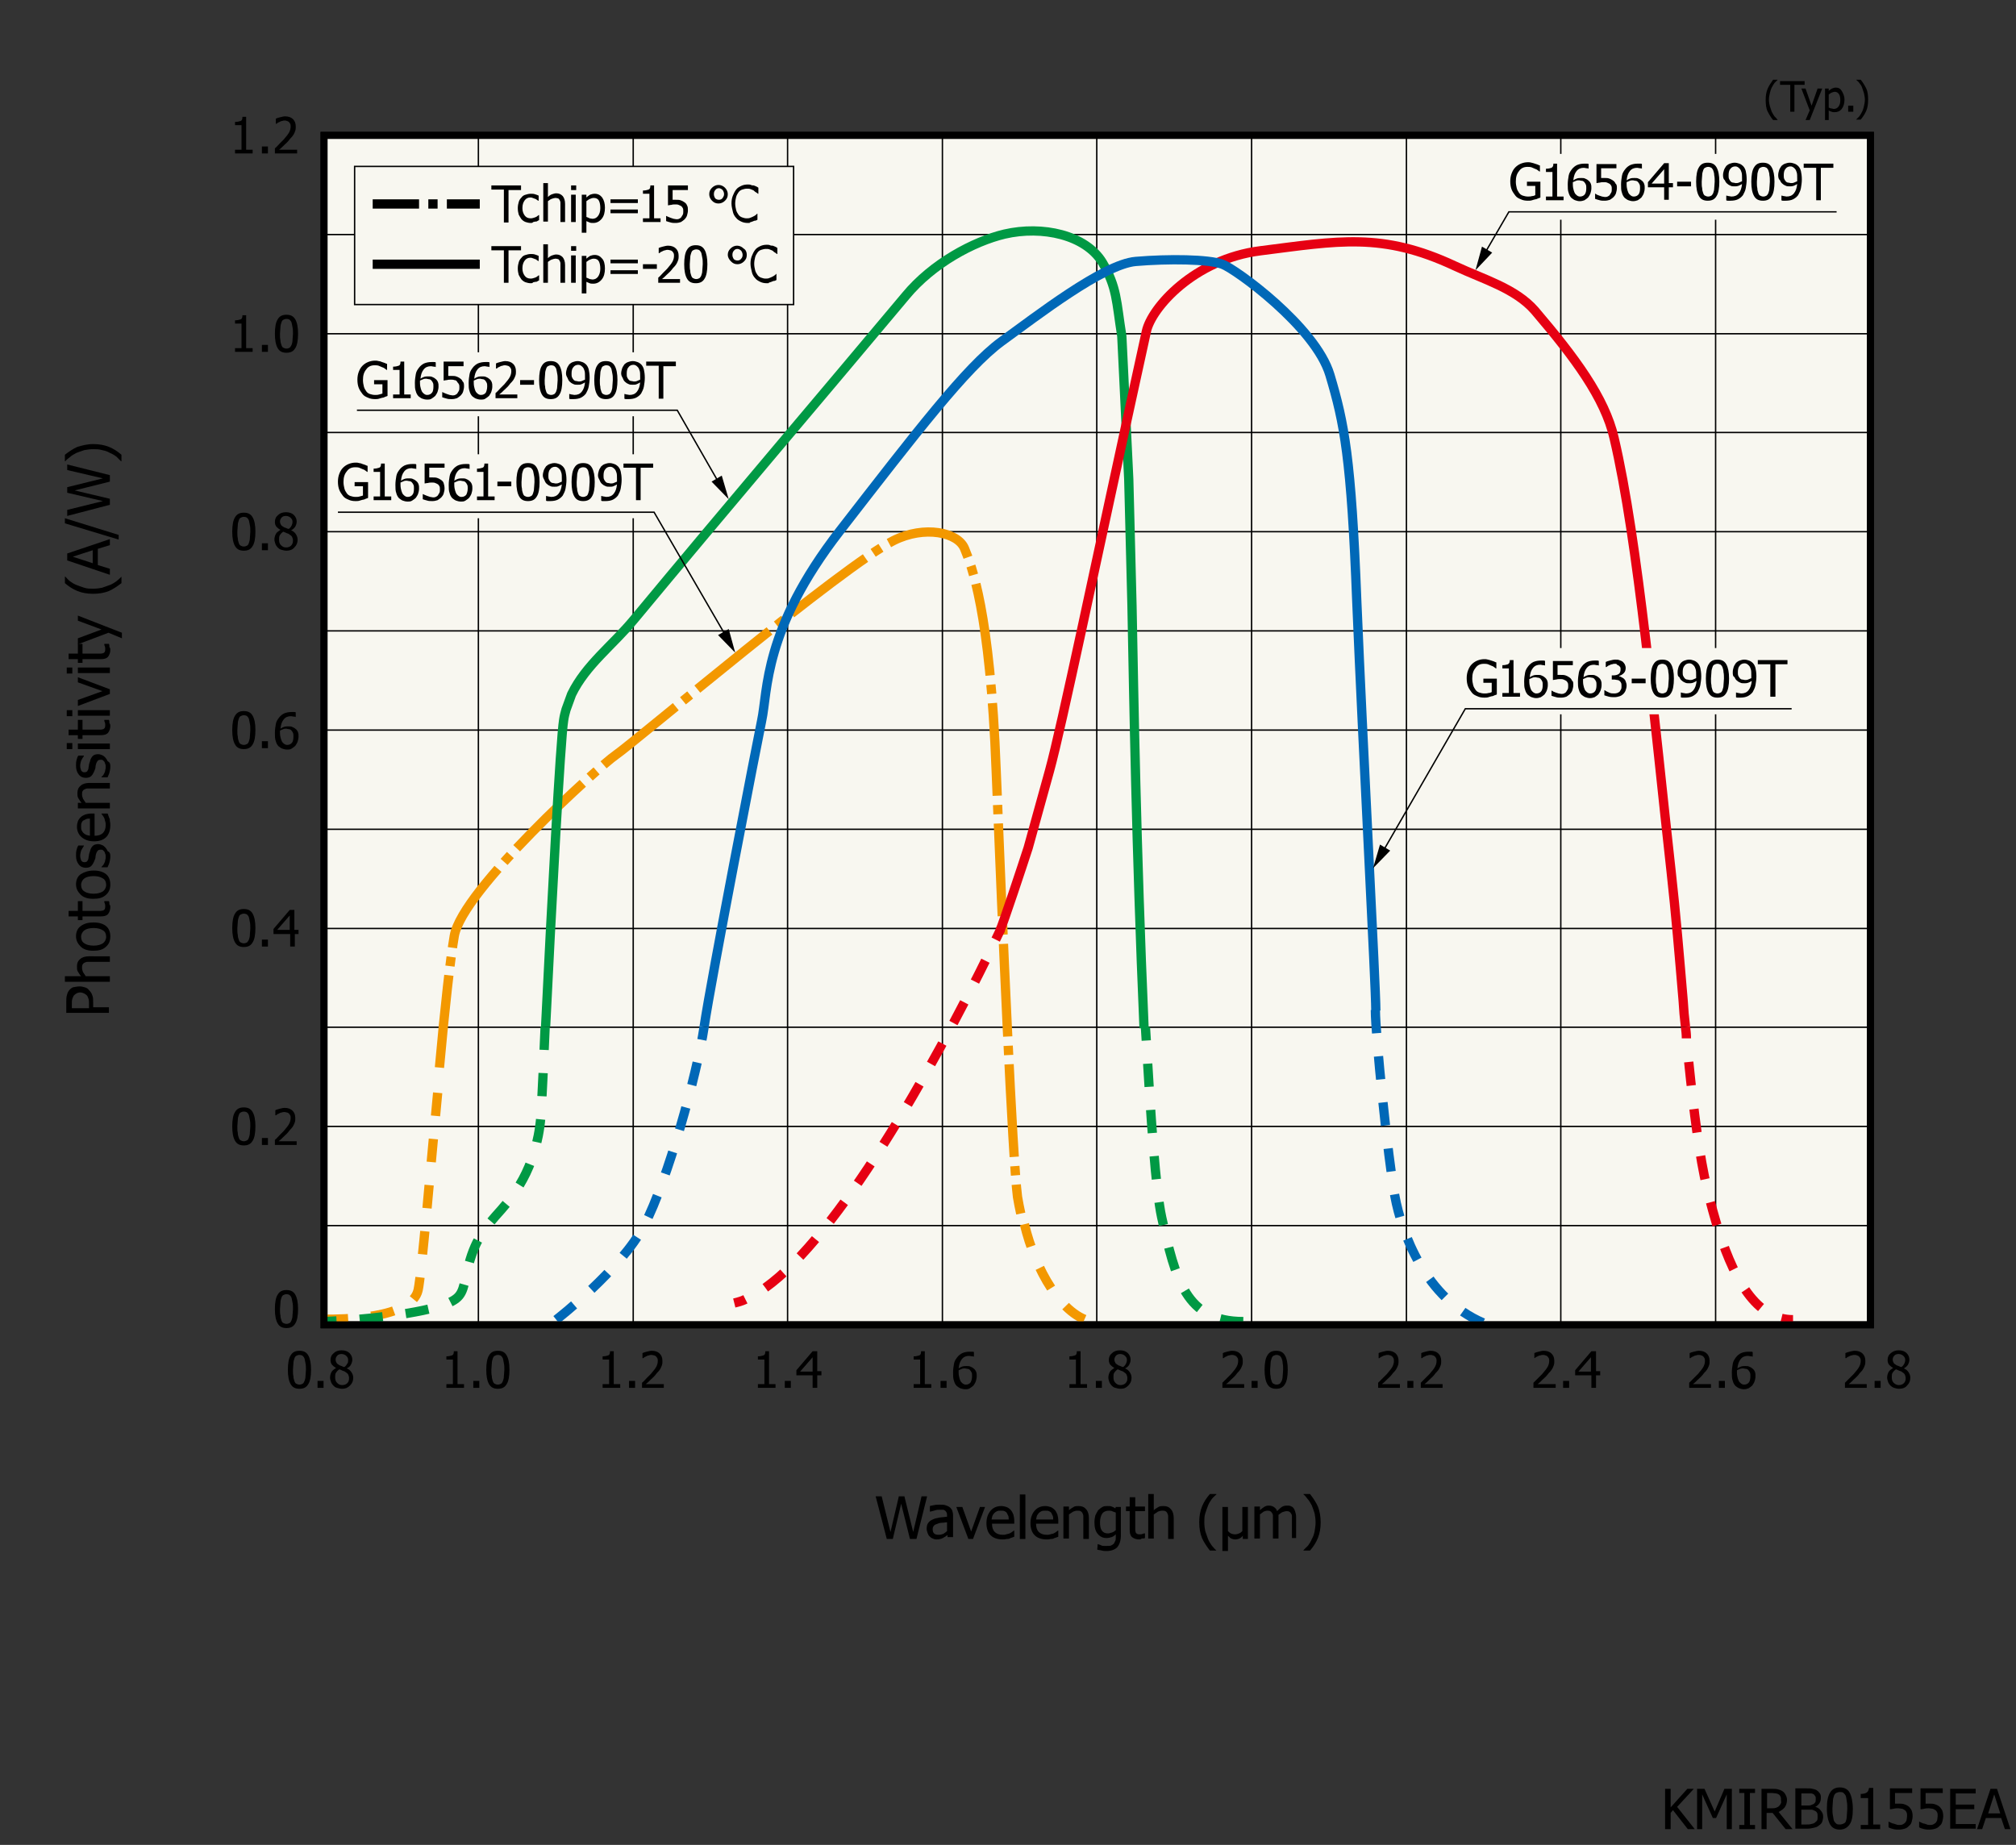 <?xml version="1.0" encoding="utf-8"?>
<!-- Generator: Adobe Illustrator 29.4.0, SVG Export Plug-In . SVG Version: 9.03 Build 0)  -->
<svg version="1.1" xmlns="http://www.w3.org/2000/svg" xmlns:xlink="http://www.w3.org/1999/xlink" x="0px" y="0px"
	 viewBox="0 0 434.9 398" style="enable-background:new 0 0 434.9 398;" xml:space="preserve">
<rect x="0" y="0" width="434.9" height="398" fill="#333333" stroke="none"/>
<style type="text/css">
	.st0{fill:#F8F7F0;stroke:#000000;stroke-width:1.5;}
	.st1{fill:none;stroke:#000000;stroke-width:0.3;stroke-linecap:square;stroke-miterlimit:10;}
	.st2{fill:none;stroke:#F39800;stroke-width:2;stroke-miterlimit:10;stroke-dasharray:5,5;}
	.st3{fill:none;stroke:#F39800;stroke-width:2;stroke-miterlimit:10;stroke-dasharray:20,2,2,2;}
	.st4{fill:none;stroke:#009944;stroke-width:2;stroke-miterlimit:10;stroke-dasharray:5,5;}
	.st5{fill:none;stroke:#009944;stroke-width:2;stroke-miterlimit:10;}
	.st6{fill:none;stroke:#E60012;stroke-width:2;stroke-miterlimit:10;}
	.st7{fill:none;stroke:#E60012;stroke-width:2;stroke-miterlimit:10;stroke-dasharray:5.109,5.109;}
	.st8{fill:none;stroke:#E60012;stroke-width:2;stroke-miterlimit:10;stroke-dasharray:5.036,5.036;}
	.st9{fill:none;stroke:#0068B7;stroke-width:2;stroke-miterlimit:10;stroke-dasharray:5,5;}
	.st10{fill:none;stroke:#0068B7;stroke-width:2;stroke-miterlimit:10;}
	.st11{fill:#F8F7F0;stroke:#000000;stroke-width:0.3;stroke-miterlimit:10;}
	.st12{fill:none;stroke:#000000;stroke-width:2;stroke-dasharray:10,2,2,2;}
	.st13{fill:none;stroke:#000000;stroke-width:2;}
	.st14{fill:#F8F7F0;}
	.st15{fill:none;stroke:#000000;stroke-width:0.3;}
	.st16{fill:none;stroke:#000000;stroke-width:1.5;}
</style>
<g id="ガイド">
</g>
<g id="レイヤー_2">
	<g>
		<g>
			<path d="M365.6,394.6h-1.5l-3.2-4.1l-0.5,0.6v3.5h-1.2v-8.7h1.2v4l3.6-4h1.4l-3.6,3.9L365.6,394.6z"/>
			<path d="M373.7,394.6h-1.2v-7.5l-2.3,5.1h-0.7l-2.3-5.1v7.5h-1.1v-8.7h1.6l2.2,4.9l2.1-4.9h1.6V394.6z"/>
			<path d="M378.6,394.6h-3.4v-0.9h1.1v-6.9h-1.1v-0.9h3.4v0.9h-1.1v6.9h1.1V394.6z"/>
			<path d="M386.7,394.6h-1.5l-2.8-3.5h-1.3v3.5H380v-8.7h2.2c0.5,0,0.9,0,1.3,0.1s0.7,0.2,1,0.4c0.3,0.2,0.5,0.4,0.7,0.8
				s0.3,0.7,0.3,1.1c0,0.6-0.2,1.2-0.5,1.6s-0.8,0.7-1.3,1L386.7,394.6z M384.2,388.3c0-0.3,0-0.5-0.1-0.7s-0.2-0.4-0.4-0.5
				c-0.2-0.1-0.4-0.2-0.6-0.2s-0.5-0.1-0.8-0.1h-1.1v3.3h1c0.3,0,0.6,0,0.9-0.1s0.5-0.2,0.7-0.4c0.2-0.2,0.3-0.4,0.4-0.6
				S384.2,388.6,384.2,388.3z"/>
			<path d="M393.3,391.9c0,0.4-0.1,0.8-0.2,1.1s-0.4,0.6-0.7,0.8c-0.3,0.3-0.7,0.4-1.1,0.5s-0.9,0.2-1.5,0.2h-2.5v-8.7h2.3
				c0.6,0,1.1,0,1.4,0.1s0.6,0.1,0.9,0.3c0.3,0.2,0.5,0.4,0.7,0.7s0.2,0.6,0.2,1c0,0.4-0.1,0.8-0.3,1.1s-0.5,0.6-0.9,0.8v0
				c0.5,0.1,0.9,0.4,1.2,0.8S393.3,391.3,393.3,391.9z M391.7,388c0-0.2,0-0.4-0.1-0.5s-0.2-0.3-0.3-0.4c-0.2-0.1-0.4-0.2-0.6-0.2
				s-0.5,0-1,0h-1.1v2.6h1.3c0.4,0,0.6,0,0.8-0.1s0.3-0.1,0.5-0.2c0.2-0.1,0.3-0.3,0.4-0.4S391.7,388.3,391.7,388z M392.1,391.9
				c0-0.3,0-0.6-0.1-0.8s-0.3-0.4-0.6-0.5c-0.2-0.1-0.4-0.2-0.6-0.2s-0.5,0-0.9,0h-1.3v3.2h0.9c0.5,0,0.9,0,1.2-0.1s0.6-0.1,0.8-0.3
				c0.2-0.2,0.4-0.3,0.5-0.5S392.1,392.3,392.1,391.9z"/>
			<path d="M399.7,390.2c0,1.6-0.2,2.7-0.7,3.4s-1.2,1.1-2.1,1.1c-1,0-1.7-0.4-2.1-1.1s-0.7-1.9-0.7-3.4c0-1.6,0.2-2.7,0.7-3.5
				s1.2-1.1,2.1-1.1c1,0,1.7,0.4,2.1,1.1S399.7,388.7,399.7,390.2z M398.2,392.9c0.1-0.3,0.2-0.7,0.2-1.1s0.1-1,0.1-1.6
				c0-0.6,0-1.1-0.1-1.6s-0.1-0.8-0.2-1.1c-0.1-0.3-0.3-0.5-0.5-0.7s-0.5-0.2-0.8-0.2c-0.3,0-0.6,0.1-0.8,0.2s-0.4,0.4-0.5,0.7
				c-0.1,0.3-0.2,0.7-0.2,1.1s-0.1,1-0.1,1.5c0,0.6,0,1.1,0.1,1.5s0.1,0.8,0.2,1.1c0.1,0.3,0.3,0.5,0.5,0.7s0.5,0.2,0.8,0.2
				c0.3,0,0.6-0.1,0.8-0.2S398.1,393.2,398.2,392.9z"/>
			<path d="M405.7,394.6h-4.3v-0.9h1.6v-5.8h-1.6V387c0.6,0,1-0.1,1.3-0.3s0.4-0.5,0.5-1h0.9v7.9h1.5V394.6z"/>
			<path d="M412.6,391.8c0,0.4-0.1,0.8-0.2,1.2s-0.3,0.7-0.6,0.9c-0.2,0.3-0.6,0.5-0.9,0.6s-0.8,0.2-1.2,0.2c-0.4,0-0.8,0-1.2-0.1
				s-0.8-0.2-1.1-0.4V393h0.1c0.1,0.1,0.2,0.1,0.4,0.2s0.4,0.2,0.6,0.2c0.2,0.1,0.4,0.1,0.6,0.2s0.4,0.1,0.6,0.1
				c0.2,0,0.5,0,0.7-0.1s0.4-0.2,0.6-0.4c0.1-0.2,0.3-0.4,0.3-0.6s0.1-0.5,0.1-0.8c0-0.3,0-0.6-0.1-0.8s-0.2-0.4-0.4-0.5
				c-0.2-0.1-0.4-0.3-0.6-0.3s-0.5-0.1-0.8-0.1c-0.3,0-0.6,0-1,0.1s-0.6,0.1-0.8,0.1v-4.5h4.8v1h-3.7v2.3c0.1,0,0.3,0,0.4,0
				s0.3,0,0.4,0c0.4,0,0.8,0,1.1,0.1s0.6,0.2,0.9,0.4c0.3,0.2,0.5,0.5,0.7,0.8S412.6,391.3,412.6,391.8z"/>
			<path d="M419.2,391.8c0,0.4-0.1,0.8-0.2,1.2s-0.3,0.7-0.6,0.9c-0.2,0.3-0.6,0.5-0.9,0.6s-0.8,0.2-1.2,0.2c-0.4,0-0.8,0-1.2-0.1
				s-0.8-0.2-1.1-0.4V393h0.1c0.1,0.1,0.2,0.1,0.4,0.2s0.4,0.2,0.6,0.2c0.2,0.1,0.4,0.1,0.6,0.2s0.4,0.1,0.6,0.1
				c0.2,0,0.5,0,0.7-0.1s0.4-0.2,0.6-0.4c0.1-0.2,0.3-0.4,0.3-0.6s0.1-0.5,0.1-0.8c0-0.3,0-0.6-0.1-0.8s-0.2-0.4-0.4-0.5
				c-0.2-0.1-0.4-0.3-0.6-0.3s-0.5-0.1-0.8-0.1c-0.3,0-0.6,0-1,0.1s-0.6,0.1-0.8,0.1v-4.5h4.8v1h-3.7v2.3c0.1,0,0.3,0,0.4,0
				s0.3,0,0.4,0c0.4,0,0.8,0,1.1,0.1s0.6,0.2,0.9,0.4c0.3,0.2,0.5,0.5,0.7,0.8S419.2,391.3,419.2,391.8z"/>
			<path d="M420.7,394.6v-8.7h5.5v1h-4.3v2.4h4v1h-4v3.2h4.3v1H420.7z"/>
			<path d="M426.5,394.6l2.9-8.7h1.4l2.9,8.7h-1.2l-0.8-2.4h-3.3l-0.8,2.4H426.5z M431.5,391.2l-1.3-4.1l-1.3,4.1H431.5z"/>
		</g>
	</g>
	<g>
		<g>
			<g>
				<path d="M17.2,212.8c0.4,0,0.8,0.1,1.1,0.2c0.4,0.1,0.7,0.3,0.9,0.6c0.3,0.3,0.6,0.7,0.7,1.1c0.2,0.4,0.2,1,0.2,1.6v1h3.4v1.2
					h-9.2v-2.3c0-0.5,0-1,0.1-1.4c0.1-0.4,0.2-0.7,0.4-1c0.2-0.3,0.5-0.6,0.9-0.8C16.3,212.9,16.7,212.8,17.2,212.8z M17.3,214.1
					c-0.3,0-0.6,0.1-0.8,0.2c-0.2,0.1-0.4,0.3-0.6,0.5c-0.1,0.2-0.2,0.4-0.3,0.7s-0.1,0.6-0.1,1v1h3.7v-0.8c0-0.5,0-0.9-0.1-1.2
					c-0.1-0.3-0.2-0.6-0.4-0.8c-0.2-0.2-0.4-0.3-0.6-0.4S17.6,214.1,17.3,214.1z"/>
				<path d="M23.7,206.3v1.2h-3.9c-0.3,0-0.6,0-0.9,0c-0.3,0-0.5,0.1-0.7,0.2c-0.2,0.1-0.3,0.2-0.4,0.4c-0.1,0.2-0.1,0.4-0.1,0.7
					c0,0.3,0.1,0.6,0.2,0.9c0.2,0.3,0.4,0.6,0.6,0.9h5.2v1.2H14v-1.2h3.5c-0.3-0.3-0.5-0.7-0.7-1c-0.2-0.3-0.2-0.7-0.2-1.1
					c0-0.7,0.2-1.2,0.7-1.6c0.4-0.4,1.1-0.6,1.9-0.6H23.7z"/>
				<path d="M20.2,199c1.2,0,2.1,0.3,2.7,0.8s0.9,1.3,0.9,2.2c0,1-0.3,1.7-1,2.3s-1.5,0.8-2.7,0.8c-1.2,0-2.1-0.3-2.7-0.9
					c-0.6-0.6-1-1.3-1-2.2c0-0.9,0.3-1.7,1-2.2C18.2,199.2,19.1,199,20.2,199z M20.2,200.2c-0.9,0-1.6,0.2-2,0.5
					c-0.4,0.3-0.7,0.8-0.7,1.4c0,0.6,0.2,1.1,0.7,1.4c0.4,0.3,1.1,0.5,2,0.5c0.9,0,1.5-0.2,2-0.5c0.4-0.3,0.7-0.8,0.7-1.4
					c0-0.6-0.2-1.1-0.7-1.4S21.1,200.2,20.2,200.2z"/>
				<path d="M23.8,195.7c0,0.6-0.2,1.1-0.5,1.5c-0.4,0.4-0.9,0.5-1.7,0.5h-3.8v0.8h-1v-0.8h-2v-1.2h2v-2.1h1v2.1H21
					c0.4,0,0.6,0,0.8,0c0.2,0,0.4-0.1,0.5-0.1c0.1-0.1,0.3-0.2,0.3-0.3c0.1-0.2,0.1-0.4,0.1-0.6c0-0.2,0-0.4-0.1-0.6
					c-0.1-0.2-0.1-0.3-0.1-0.4v-0.1h1c0.1,0.2,0.1,0.4,0.1,0.7C23.8,195.3,23.8,195.5,23.8,195.7z"/>
				<path d="M20.2,187.8c1.2,0,2.1,0.3,2.7,0.8s0.9,1.3,0.9,2.2c0,1-0.3,1.7-1,2.3s-1.5,0.8-2.7,0.8c-1.2,0-2.1-0.3-2.7-0.9
					c-0.6-0.6-1-1.3-1-2.2c0-0.9,0.3-1.7,1-2.2C18.2,188.1,19.1,187.8,20.2,187.8z M20.2,189c-0.9,0-1.6,0.2-2,0.5
					c-0.4,0.3-0.7,0.8-0.7,1.4c0,0.6,0.2,1.1,0.7,1.4c0.4,0.3,1.1,0.5,2,0.5c0.9,0,1.5-0.2,2-0.5c0.4-0.3,0.7-0.8,0.7-1.4
					c0-0.6-0.2-1.1-0.7-1.4S21.1,189,20.2,189z"/>
				<path d="M23.8,184.8c0,0.5-0.1,0.9-0.2,1.3s-0.3,0.7-0.4,1h-1.3V187c0.1-0.1,0.2-0.2,0.3-0.3c0.1-0.1,0.2-0.3,0.3-0.5
					c0.1-0.2,0.2-0.4,0.2-0.7c0.1-0.2,0.1-0.5,0.1-0.7c0-0.2,0-0.4-0.1-0.6s-0.1-0.4-0.2-0.5c-0.1-0.1-0.2-0.2-0.3-0.3
					c-0.1-0.1-0.3-0.1-0.5-0.1c-0.3,0-0.5,0.1-0.6,0.2s-0.3,0.4-0.4,0.8c0,0.1-0.1,0.3-0.1,0.6c0,0.2-0.1,0.5-0.2,0.7
					c-0.2,0.5-0.4,0.9-0.7,1.2s-0.7,0.4-1.2,0.4c-0.6,0-1.1-0.2-1.5-0.7c-0.4-0.5-0.6-1.1-0.6-1.9c0-0.4,0-0.8,0.1-1.2
					c0.1-0.4,0.2-0.7,0.4-1h1.2v0.1c-0.2,0.3-0.4,0.6-0.6,1c-0.1,0.4-0.2,0.7-0.2,1.1c0,0.4,0.1,0.7,0.2,1c0.2,0.3,0.4,0.4,0.7,0.4
					c0.3,0,0.5-0.1,0.6-0.2c0.1-0.2,0.3-0.4,0.3-0.8c0-0.2,0.1-0.4,0.1-0.6c0-0.2,0.1-0.4,0.2-0.7c0.1-0.5,0.3-0.9,0.6-1.2
					c0.3-0.3,0.7-0.4,1.2-0.4c0.3,0,0.6,0.1,0.8,0.2c0.3,0.1,0.5,0.3,0.7,0.5c0.2,0.2,0.4,0.5,0.5,0.8
					C23.8,183.9,23.8,184.3,23.8,184.8z"/>
				<path d="M23.8,178c0,1.1-0.3,2-0.9,2.6c-0.6,0.6-1.5,0.9-2.6,0.9c-1.1,0-2-0.3-2.7-0.9c-0.7-0.6-1-1.4-1-2.3
					c0-0.4,0.1-0.8,0.2-1.1c0.1-0.3,0.3-0.6,0.6-0.9s0.6-0.4,1-0.6c0.4-0.1,0.8-0.2,1.4-0.2h0.6v4.8c0.8,0,1.4-0.2,1.8-0.6
					s0.6-1,0.6-1.7c0-0.3,0-0.5-0.1-0.8c-0.1-0.2-0.1-0.5-0.2-0.7c-0.1-0.2-0.2-0.4-0.3-0.5c-0.1-0.1-0.2-0.3-0.3-0.4v-0.1h1.3
					c0.1,0.1,0.1,0.3,0.2,0.5s0.1,0.4,0.2,0.5c0.1,0.2,0.1,0.4,0.1,0.6C23.8,177.5,23.8,177.7,23.8,178z M19.4,176.6
					c-0.3,0-0.6,0-0.8,0.1c-0.2,0.1-0.4,0.2-0.6,0.3c-0.2,0.1-0.3,0.3-0.4,0.5c-0.1,0.2-0.1,0.5-0.1,0.8c0,0.3,0,0.6,0.1,0.8
					c0.1,0.2,0.2,0.4,0.4,0.6c0.2,0.2,0.4,0.3,0.6,0.4s0.5,0.1,0.8,0.2V176.6z"/>
				<path d="M23.7,168.9v1.2h-3.9c-0.3,0-0.6,0-0.9,0c-0.3,0-0.5,0.1-0.7,0.2c-0.2,0.1-0.3,0.2-0.4,0.4c-0.1,0.2-0.1,0.4-0.1,0.7
					c0,0.3,0.1,0.6,0.2,0.9c0.2,0.3,0.4,0.6,0.6,0.9h5.2v1.2h-6.9v-1.2h0.8c-0.3-0.3-0.5-0.7-0.7-1c-0.2-0.3-0.2-0.7-0.2-1.1
					c0-0.7,0.2-1.2,0.7-1.6c0.4-0.4,1.1-0.6,1.9-0.6H23.7z"/>
				<path d="M23.8,165.4c0,0.5-0.1,0.9-0.2,1.3s-0.3,0.7-0.4,1h-1.3v-0.1c0.1-0.1,0.2-0.2,0.3-0.3c0.1-0.1,0.2-0.3,0.3-0.5
					c0.1-0.2,0.2-0.4,0.2-0.7c0.1-0.2,0.1-0.5,0.1-0.7c0-0.2,0-0.4-0.1-0.6s-0.1-0.4-0.2-0.5c-0.1-0.1-0.2-0.2-0.3-0.3
					c-0.1-0.1-0.3-0.1-0.5-0.1c-0.3,0-0.5,0.1-0.6,0.2s-0.3,0.4-0.4,0.8c0,0.1-0.1,0.3-0.1,0.6c0,0.2-0.1,0.5-0.2,0.7
					c-0.2,0.5-0.4,0.9-0.7,1.2s-0.7,0.4-1.2,0.4c-0.6,0-1.1-0.2-1.5-0.7c-0.4-0.5-0.6-1.1-0.6-1.9c0-0.4,0-0.8,0.1-1.2
					c0.1-0.4,0.2-0.7,0.4-1h1.2v0.1c-0.2,0.3-0.4,0.6-0.6,1c-0.1,0.4-0.2,0.7-0.2,1.1c0,0.4,0.1,0.7,0.2,1c0.2,0.3,0.4,0.4,0.7,0.4
					c0.3,0,0.5-0.1,0.6-0.2c0.1-0.2,0.3-0.4,0.3-0.8c0-0.2,0.1-0.4,0.1-0.6c0-0.2,0.1-0.4,0.2-0.7c0.1-0.5,0.3-0.9,0.6-1.2
					c0.3-0.3,0.7-0.4,1.2-0.4c0.3,0,0.6,0.1,0.8,0.2c0.3,0.1,0.5,0.3,0.7,0.5c0.2,0.2,0.4,0.5,0.5,0.8
					C23.8,164.5,23.8,164.9,23.8,165.4z"/>
				<path d="M15.6,160.3v1.3h-1.2v-1.3H15.6z M23.7,160.4v1.2h-6.9v-1.2H23.7z"/>
				<path d="M23.8,156.6c0,0.6-0.2,1.1-0.5,1.5c-0.4,0.4-0.9,0.5-1.7,0.5h-3.8v0.8h-1v-0.8h-2v-1.2h2v-2.1h1v2.1H21
					c0.4,0,0.6,0,0.8,0c0.2,0,0.4-0.1,0.5-0.1c0.1-0.1,0.3-0.2,0.3-0.3c0.1-0.2,0.1-0.4,0.1-0.6c0-0.2,0-0.4-0.1-0.6
					c-0.1-0.2-0.1-0.3-0.1-0.4v-0.1h1c0.1,0.2,0.1,0.4,0.1,0.7C23.8,156.2,23.8,156.4,23.8,156.6z"/>
				<path d="M15.6,153.2v1.3h-1.2v-1.3H15.6z M23.7,153.2v1.2h-6.9v-1.2H23.7z"/>
				<path d="M16.8,146.1l6.9,2.6v1l-6.9,2.6v-1.3l5.3-1.9l-5.3-1.9V146.1z"/>
				<path d="M15.6,144v1.3h-1.2V144H15.6z M23.7,144v1.2h-6.9V144H23.7z"/>
				<path d="M23.8,140.2c0,0.6-0.2,1.1-0.5,1.5c-0.4,0.4-0.9,0.5-1.7,0.5h-3.8v0.8h-1v-0.8h-2v-1.2h2v-2.1h1v2.1H21
					c0.4,0,0.6,0,0.8,0c0.2,0,0.4-0.1,0.5-0.1c0.1-0.1,0.3-0.2,0.3-0.3c0.1-0.2,0.1-0.4,0.1-0.6c0-0.2,0-0.4-0.1-0.6
					c-0.1-0.2-0.1-0.3-0.1-0.4v-0.1h1c0.1,0.2,0.1,0.4,0.1,0.7C23.8,139.8,23.8,140,23.8,140.2z"/>
				<path d="M16.8,132.8l9.5,3.7v1.2l-2.9-1.2l-6.6,2.5v-1.3l5.1-1.9l-5.1-1.9V132.8z"/>
				<path d="M26.2,124.4v1.4c-0.9,0.7-1.8,1.3-2.7,1.7c-1,0.4-2.1,0.6-3.4,0.6c-1.3,0-2.4-0.2-3.4-0.6s-1.9-1-2.7-1.7v-1.4h0.1
					c0.3,0.3,0.6,0.7,1,1s0.9,0.6,1.4,0.8c0.5,0.2,1.1,0.4,1.7,0.6c0.6,0.2,1.3,0.2,1.9,0.2c0.7,0,1.4-0.1,1.9-0.2
					c0.6-0.2,1.1-0.4,1.7-0.6c0.5-0.2,1-0.5,1.4-0.8S25.9,124.7,26.2,124.4L26.2,124.4z"/>
				<path d="M23.7,124l-9.2-3.1v-1.5l9.2-3.1v1.3l-2.6,0.8v3.5l2.6,0.8V124z M20,118.7l-4.3,1.4l4.3,1.4V118.7z"/>
				<path d="M14,111.8l11.6,3.6v1L14,112.9V111.8z"/>
				<path d="M14.5,100.2l9.2,2.3v1.4l-7.6,1.9l7.6,1.8v1.3l-9.2,2.4V110l7.7-1.9l-7.7-1.8v-1.2l7.7-1.9l-7.7-1.8V100.2z"/>
				<path d="M20.1,95.8c1.3,0,2.4,0.2,3.4,0.6c1,0.4,1.9,1,2.7,1.7v1.4h-0.1c-0.3-0.3-0.6-0.6-1-1c-0.4-0.3-0.9-0.6-1.4-0.8
					c-0.5-0.3-1.1-0.5-1.7-0.6c-0.6-0.2-1.2-0.2-1.9-0.2c-0.7,0-1.3,0.1-1.9,0.2c-0.6,0.2-1.2,0.4-1.7,0.6c-0.5,0.3-1,0.5-1.4,0.9
					c-0.4,0.3-0.8,0.6-1,0.9H14v-1.4c0.9-0.7,1.8-1.3,2.7-1.7C17.7,96.1,18.8,95.8,20.1,95.8z"/>
			</g>
		</g>
		<g>
			<g>
				<path d="M200,322.8l-2.3,9.2h-1.4l-1.9-7.6l-1.8,7.6h-1.3l-2.4-9.2h1.3l1.9,7.7l1.8-7.7h1.2l1.9,7.7l1.8-7.7H200z"/>
				<path d="M204.3,331.2c-0.1,0.1-0.2,0.2-0.4,0.3s-0.3,0.2-0.5,0.3c-0.2,0.1-0.4,0.2-0.6,0.2c-0.2,0.1-0.5,0.1-0.8,0.1
					c-0.3,0-0.6-0.1-0.8-0.2c-0.3-0.1-0.5-0.3-0.7-0.5c-0.2-0.2-0.3-0.4-0.4-0.7s-0.2-0.6-0.2-0.9c0-0.5,0.1-0.9,0.3-1.2
					c0.2-0.3,0.5-0.6,1-0.8c0.4-0.2,0.8-0.3,1.4-0.4c0.5-0.1,1.1-0.1,1.7-0.2v-0.2c0-0.3,0-0.5-0.1-0.7c-0.1-0.2-0.2-0.3-0.3-0.4
					c-0.1-0.1-0.3-0.2-0.5-0.2s-0.4,0-0.7,0c-0.3,0-0.6,0-0.9,0.1s-0.7,0.2-1.1,0.3h-0.1v-1.2c0.2-0.1,0.5-0.1,0.9-0.2
					c0.4-0.1,0.8-0.1,1.2-0.1c0.5,0,0.9,0,1.2,0.1c0.3,0.1,0.6,0.2,0.9,0.4c0.3,0.2,0.4,0.4,0.6,0.7c0.1,0.3,0.2,0.7,0.2,1.1v4.7
					h-1.2V331.2z M204.3,330.3v-1.9c-0.3,0-0.6,0.1-1,0.1c-0.4,0-0.8,0.1-1,0.2c-0.3,0.1-0.6,0.2-0.8,0.4c-0.2,0.2-0.3,0.5-0.3,0.8
					c0,0.4,0.1,0.7,0.3,0.9c0.2,0.2,0.5,0.3,1,0.3c0.4,0,0.7-0.1,1-0.2C203.8,330.7,204.1,330.5,204.3,330.3z"/>
				<path d="M212.5,325.1l-2.6,6.9h-1l-2.6-6.9h1.3l1.9,5.3l1.9-5.3H212.5z"/>
				<path d="M216.3,332.1c-1.1,0-2-0.3-2.6-0.9c-0.6-0.6-0.9-1.5-0.9-2.6c0-1.1,0.3-2,0.9-2.7c0.6-0.7,1.4-1,2.3-1
					c0.4,0,0.8,0.1,1.1,0.2c0.3,0.1,0.6,0.3,0.9,0.6s0.4,0.6,0.6,1c0.1,0.4,0.2,0.8,0.2,1.4v0.6H214c0,0.8,0.2,1.4,0.6,1.8
					s1,0.6,1.7,0.6c0.3,0,0.5,0,0.8-0.1c0.2-0.1,0.5-0.1,0.7-0.2c0.2-0.1,0.4-0.2,0.5-0.3c0.1-0.1,0.3-0.2,0.4-0.3h0.1v1.3
					c-0.1,0.1-0.3,0.1-0.5,0.2s-0.4,0.1-0.5,0.2c-0.2,0.1-0.4,0.1-0.6,0.1C216.8,332.1,216.5,332.1,216.3,332.1z M217.6,327.8
					c0-0.3,0-0.6-0.1-0.8c-0.1-0.2-0.2-0.4-0.3-0.6c-0.1-0.2-0.3-0.3-0.5-0.4c-0.2-0.1-0.5-0.1-0.8-0.1c-0.3,0-0.6,0-0.8,0.1
					c-0.2,0.1-0.4,0.2-0.6,0.4c-0.2,0.2-0.3,0.4-0.4,0.6s-0.1,0.5-0.2,0.8H217.6z"/>
				<path d="M221.1,332H220v-9.6h1.2V332z"/>
				<path d="M225.8,332.1c-1.1,0-2-0.3-2.6-0.9c-0.6-0.6-0.9-1.5-0.9-2.6c0-1.1,0.3-2,0.9-2.7c0.6-0.7,1.4-1,2.3-1
					c0.4,0,0.8,0.1,1.1,0.2c0.3,0.1,0.6,0.3,0.9,0.6s0.4,0.6,0.6,1c0.1,0.4,0.2,0.8,0.2,1.4v0.6h-4.8c0,0.8,0.2,1.4,0.6,1.8
					s1,0.6,1.7,0.6c0.3,0,0.5,0,0.8-0.1c0.2-0.1,0.5-0.1,0.7-0.2c0.2-0.1,0.4-0.2,0.5-0.3c0.1-0.1,0.3-0.2,0.4-0.3h0.1v1.3
					c-0.1,0.1-0.3,0.1-0.5,0.2s-0.4,0.1-0.5,0.2c-0.2,0.1-0.4,0.1-0.6,0.1C226.3,332.1,226.1,332.1,225.8,332.1z M227.2,327.8
					c0-0.3,0-0.6-0.1-0.8c-0.1-0.2-0.2-0.4-0.3-0.6c-0.1-0.2-0.3-0.3-0.5-0.4c-0.2-0.1-0.5-0.1-0.8-0.1c-0.3,0-0.6,0-0.8,0.1
					c-0.2,0.1-0.4,0.2-0.6,0.4c-0.2,0.2-0.3,0.4-0.4,0.6s-0.1,0.5-0.2,0.8H227.2z"/>
				<path d="M234.9,332h-1.2V328c0-0.3,0-0.6,0-0.9c0-0.3-0.1-0.5-0.2-0.7c-0.1-0.2-0.2-0.3-0.4-0.4c-0.2-0.1-0.4-0.1-0.7-0.1
					c-0.3,0-0.6,0.1-0.9,0.2c-0.3,0.2-0.6,0.4-0.9,0.6v5.2h-1.2v-6.9h1.2v0.8c0.3-0.3,0.7-0.5,1-0.7c0.3-0.2,0.7-0.2,1.1-0.2
					c0.7,0,1.2,0.2,1.6,0.7c0.4,0.4,0.6,1.1,0.6,1.9V332z"/>
				<path d="M236.8,333.1c0.1,0,0.2,0.1,0.3,0.1s0.3,0.1,0.5,0.2c0.2,0.1,0.4,0.1,0.6,0.1s0.4,0,0.6,0c0.4,0,0.7,0,0.9-0.1
					s0.4-0.2,0.6-0.4c0.1-0.2,0.2-0.4,0.3-0.6s0.1-0.5,0.1-0.8v-0.6c-0.3,0.3-0.6,0.5-0.9,0.6c-0.3,0.1-0.7,0.2-1.1,0.2
					c-0.8,0-1.4-0.3-1.9-0.9c-0.5-0.6-0.7-1.4-0.7-2.5c0-0.6,0.1-1.1,0.2-1.5c0.2-0.4,0.4-0.8,0.6-1.1c0.3-0.3,0.6-0.5,0.9-0.7
					c0.4-0.2,0.7-0.2,1.1-0.2c0.4,0,0.7,0,0.9,0.1c0.3,0.1,0.5,0.2,0.8,0.4l0.1-0.3h1.1v6.1c0,1.2-0.3,2-0.8,2.6
					c-0.5,0.5-1.3,0.8-2.3,0.8c-0.3,0-0.7,0-1-0.1s-0.7-0.1-1-0.2L236.8,333.1L236.8,333.1z M240.7,330.1v-3.8
					c-0.3-0.1-0.6-0.2-0.8-0.3c-0.2-0.1-0.5-0.1-0.7-0.1c-0.6,0-1.1,0.2-1.4,0.6c-0.3,0.4-0.5,1.1-0.5,1.9c0,0.8,0.1,1.4,0.4,1.8
					c0.3,0.4,0.7,0.6,1.3,0.6c0.3,0,0.6-0.1,0.9-0.2S240.5,330.3,240.7,330.1z"/>
				<path d="M245.7,332.1c-0.6,0-1.1-0.2-1.5-0.5c-0.4-0.4-0.5-0.9-0.5-1.7V326h-0.8v-1h0.8v-2h1.2v2h2.1v1h-2.1v3.3
					c0,0.4,0,0.6,0,0.8c0,0.2,0.1,0.4,0.1,0.5c0.1,0.1,0.2,0.3,0.3,0.3c0.2,0.1,0.4,0.1,0.6,0.1c0.2,0,0.4,0,0.6-0.1
					c0.2-0.1,0.3-0.1,0.4-0.1h0.1v1c-0.2,0.1-0.4,0.1-0.7,0.1C246.1,332.1,245.9,332.1,245.7,332.1z"/>
				<path d="M253.2,332h-1.2V328c0-0.3,0-0.6,0-0.9c0-0.3-0.1-0.5-0.2-0.7c-0.1-0.2-0.2-0.3-0.4-0.4c-0.2-0.1-0.4-0.1-0.7-0.1
					c-0.3,0-0.6,0.1-0.9,0.2c-0.3,0.2-0.6,0.4-0.9,0.6v5.2h-1.2v-9.6h1.2v3.5c0.3-0.3,0.7-0.5,1-0.7c0.3-0.2,0.7-0.2,1.1-0.2
					c0.7,0,1.2,0.2,1.6,0.7c0.4,0.4,0.6,1.1,0.6,1.9V332z"/>
				<path d="M262.4,334.5H261c-0.7-0.9-1.3-1.8-1.7-2.7c-0.4-1-0.6-2.1-0.6-3.4c0-1.3,0.2-2.4,0.6-3.4c0.4-1,1-1.9,1.7-2.7h1.4v0.1
					c-0.3,0.3-0.7,0.6-1,1c-0.3,0.4-0.6,0.9-0.8,1.4c-0.2,0.5-0.4,1.1-0.6,1.7c-0.2,0.6-0.2,1.3-0.2,1.9c0,0.7,0.1,1.4,0.2,1.9
					c0.2,0.6,0.4,1.1,0.6,1.7c0.2,0.5,0.5,1,0.8,1.4S262.1,334.2,262.4,334.5L262.4,334.5z"/>
				<path d="M269.2,332h-1.1v-0.7h0c-0.2,0.3-0.5,0.5-0.7,0.6s-0.6,0.2-0.9,0.2c-0.4,0-0.7-0.1-0.9-0.2s-0.4-0.3-0.7-0.6v3.3h-1.2
					v-9.5h1.2v5.2c0.2,0.2,0.4,0.4,0.6,0.5s0.6,0.2,0.9,0.2c0.4,0,0.7-0.1,0.9-0.2c0.3-0.1,0.5-0.3,0.7-0.5v-5.2h1.2V332z"/>
				<path d="M278.7,332v-4c0-0.3,0-0.6,0-0.9c0-0.3-0.1-0.5-0.2-0.6c-0.1-0.2-0.2-0.3-0.4-0.4c-0.2-0.1-0.4-0.1-0.6-0.1
					c-0.2,0-0.5,0.1-0.8,0.2s-0.6,0.4-0.9,0.6c0,0.1,0,0.2,0,0.3c0,0.1,0,0.2,0,0.3v4.5h-1.2v-4c0-0.3,0-0.6,0-0.9
					c0-0.3-0.1-0.5-0.2-0.6c-0.1-0.2-0.2-0.3-0.4-0.4c-0.2-0.1-0.4-0.1-0.6-0.1c-0.3,0-0.5,0.1-0.8,0.2c-0.3,0.2-0.5,0.4-0.8,0.6
					v5.2h-1.2v-6.9h1.2v0.8c0.3-0.3,0.6-0.5,0.9-0.7c0.3-0.2,0.6-0.3,1-0.3c0.4,0,0.8,0.1,1.1,0.3s0.6,0.5,0.7,0.9
					c0.4-0.4,0.7-0.7,1-0.9c0.3-0.2,0.7-0.3,1.1-0.3c0.3,0,0.6,0,0.8,0.1c0.2,0.1,0.5,0.2,0.6,0.4c0.2,0.2,0.3,0.5,0.4,0.8
					c0.1,0.3,0.2,0.7,0.2,1.2v4.5H278.7z"/>
				<path d="M284.9,328.4c0,1.3-0.2,2.4-0.6,3.4c-0.4,1-1,1.9-1.7,2.7h-1.4v-0.1c0.3-0.3,0.6-0.6,1-1c0.3-0.4,0.6-0.9,0.8-1.4
					c0.3-0.5,0.5-1.1,0.6-1.7s0.2-1.2,0.2-1.9c0-0.7-0.1-1.3-0.2-1.9c-0.2-0.6-0.4-1.2-0.6-1.7c-0.3-0.5-0.5-1-0.9-1.4
					c-0.3-0.4-0.6-0.8-0.9-1v-0.1h1.4c0.7,0.9,1.3,1.8,1.7,2.7C284.7,326,284.9,327.2,284.9,328.4z"/>
			</g>
		</g>
		<rect x="69.9" y="29.2" class="st0" width="333.6" height="256.6"/>
		<g>
			<g>
				<line class="st1" x1="69.9" y1="285.8" x2="69.9" y2="29.2"/>
				<line class="st1" x1="103.2" y1="285.8" x2="103.2" y2="29.2"/>
				<line class="st1" x1="136.6" y1="285.8" x2="136.6" y2="29.2"/>
				<line class="st1" x1="169.9" y1="285.8" x2="169.9" y2="29.2"/>
				<line class="st1" x1="203.3" y1="285.8" x2="203.3" y2="29.2"/>
				<line class="st1" x1="236.6" y1="285.8" x2="236.6" y2="29.2"/>
				<line class="st1" x1="270" y1="285.8" x2="270" y2="29.2"/>
				<line class="st1" x1="303.4" y1="285.8" x2="303.4" y2="29.2"/>
				<line class="st1" x1="336.7" y1="285.8" x2="336.7" y2="29.2"/>
				<line class="st1" x1="370.1" y1="285.8" x2="370.1" y2="29.2"/>
				<line class="st1" x1="403.4" y1="285.8" x2="403.4" y2="29.2"/>
			</g>
			<g>
				<line class="st1" x1="69.9" y1="285.8" x2="403.4" y2="285.8"/>
				<line class="st1" x1="69.9" y1="264.4" x2="403.4" y2="264.4"/>
				<line class="st1" x1="69.9" y1="243" x2="403.4" y2="243"/>
				<line class="st1" x1="69.9" y1="221.6" x2="403.4" y2="221.6"/>
				<line class="st1" x1="69.9" y1="200.3" x2="403.4" y2="200.3"/>
				<line class="st1" x1="69.9" y1="178.9" x2="403.4" y2="178.9"/>
				<line class="st1" x1="69.9" y1="157.5" x2="403.4" y2="157.5"/>
				<line class="st1" x1="69.9" y1="136.1" x2="403.4" y2="136.1"/>
				<line class="st1" x1="69.9" y1="114.7" x2="403.4" y2="114.7"/>
				<line class="st1" x1="69.9" y1="93.3" x2="403.4" y2="93.3"/>
				<line class="st1" x1="69.9" y1="72" x2="403.4" y2="72"/>
				<line class="st1" x1="69.9" y1="50.6" x2="403.4" y2="50.6"/>
				<line class="st1" x1="69.9" y1="29.2" x2="403.4" y2="29.2"/>
			</g>
		</g>
		<g>
			<path d="M54.6,33.1h-3.9v-0.8h1.4V27h-1.4v-0.7c0.5,0,0.9-0.1,1.2-0.2s0.4-0.4,0.4-0.9h0.8v7.1h1.4V33.1z"/>
			<path d="M57.8,33.1h-1.3v-1.5h1.3V33.1z"/>
			<path d="M64.2,33.1h-4.9V32c0.4-0.3,0.7-0.7,1-1c0.3-0.3,0.6-0.6,0.9-0.9c0.6-0.7,1-1.2,1.2-1.6c0.2-0.4,0.3-0.8,0.3-1.2
				c0-0.2,0-0.4-0.1-0.6c-0.1-0.2-0.2-0.3-0.3-0.4c-0.1-0.1-0.3-0.2-0.4-0.2S61.7,26,61.5,26c-0.2,0-0.4,0-0.6,0.1
				c-0.2,0-0.4,0.1-0.6,0.2c-0.1,0.1-0.3,0.1-0.4,0.2c-0.1,0.1-0.2,0.2-0.3,0.2h-0.1v-1.1c0.2-0.1,0.5-0.2,0.9-0.3
				c0.4-0.1,0.8-0.2,1.1-0.2c0.7,0,1.3,0.2,1.7,0.6c0.4,0.4,0.6,0.9,0.6,1.6c0,0.3,0,0.6-0.1,0.9c-0.1,0.3-0.2,0.5-0.3,0.7
				c-0.1,0.2-0.3,0.5-0.5,0.7c-0.2,0.2-0.4,0.4-0.6,0.7c-0.3,0.4-0.7,0.7-1.1,1.1c-0.4,0.4-0.7,0.7-1,0.9h3.9V33.1z"/>
		</g>
		<g>
			<path d="M54.6,75.9h-3.9v-0.8h1.4v-5.3h-1.4v-0.7c0.5,0,0.9-0.1,1.2-0.2s0.4-0.4,0.4-0.9h0.8v7.1h1.4V75.9z"/>
			<path d="M57.8,75.9h-1.3v-1.5h1.3V75.9z"/>
			<path d="M64.3,72c0,1.4-0.2,2.5-0.6,3.1c-0.4,0.7-1,1-1.9,1c-0.9,0-1.5-0.3-1.9-1c-0.4-0.7-0.6-1.7-0.6-3.1
				c0-1.4,0.2-2.5,0.6-3.1c0.4-0.7,1-1,1.9-1c0.9,0,1.5,0.3,1.9,1C64.1,69.6,64.3,70.6,64.3,72z M62.9,74.4c0.1-0.3,0.2-0.6,0.2-1
				c0-0.4,0.1-0.9,0.1-1.4c0-0.5,0-1-0.1-1.4s-0.1-0.7-0.2-1c-0.1-0.3-0.3-0.5-0.4-0.6s-0.4-0.2-0.7-0.2c-0.3,0-0.5,0.1-0.7,0.2
				c-0.2,0.1-0.3,0.3-0.4,0.6c-0.1,0.3-0.2,0.6-0.2,1s-0.1,0.9-0.1,1.4c0,0.6,0,1,0.1,1.4c0,0.4,0.1,0.7,0.2,1
				c0.1,0.3,0.2,0.5,0.4,0.6c0.2,0.1,0.4,0.2,0.7,0.2c0.3,0,0.5-0.1,0.7-0.2C62.7,74.8,62.8,74.6,62.9,74.4z"/>
		</g>
		<g>
			<path d="M55.1,114.7c0,1.4-0.2,2.5-0.6,3.1c-0.4,0.7-1,1-1.9,1c-0.9,0-1.5-0.3-1.9-1c-0.4-0.7-0.6-1.7-0.6-3.1
				c0-1.4,0.2-2.5,0.6-3.1c0.4-0.7,1-1,1.9-1c0.9,0,1.5,0.3,1.9,1C54.9,112.3,55.1,113.3,55.1,114.7z M53.7,117.1
				c0.1-0.3,0.2-0.6,0.2-1c0-0.4,0.1-0.9,0.1-1.4c0-0.5,0-1-0.1-1.4s-0.1-0.7-0.2-1c-0.1-0.3-0.3-0.5-0.4-0.6s-0.4-0.2-0.7-0.2
				c-0.3,0-0.5,0.1-0.7,0.2c-0.2,0.1-0.3,0.3-0.4,0.6c-0.1,0.3-0.2,0.6-0.2,1s-0.1,0.9-0.1,1.4c0,0.6,0,1,0.1,1.4
				c0,0.4,0.1,0.7,0.2,1c0.1,0.3,0.2,0.5,0.4,0.6c0.2,0.1,0.4,0.2,0.7,0.2c0.3,0,0.5-0.1,0.7-0.2C53.5,117.6,53.6,117.4,53.7,117.1z
				"/>
			<path d="M57.8,118.7h-1.3v-1.5h1.3V118.7z"/>
			<path d="M61.8,118.8c-0.4,0-0.7-0.1-1.1-0.2s-0.6-0.3-0.8-0.5c-0.2-0.2-0.4-0.5-0.5-0.8c-0.1-0.3-0.2-0.6-0.2-0.9
				c0-0.4,0.1-0.8,0.3-1.2c0.2-0.4,0.6-0.6,1-0.9v0c-0.4-0.2-0.7-0.5-0.9-0.7c-0.2-0.3-0.3-0.6-0.3-1c0-0.6,0.2-1.1,0.7-1.5
				c0.4-0.4,1-0.6,1.7-0.6c0.7,0,1.3,0.2,1.7,0.6s0.6,0.9,0.6,1.4c0,0.4-0.1,0.7-0.3,1.1c-0.2,0.3-0.5,0.6-0.9,0.8v0
				c0.5,0.2,0.8,0.5,1,0.8c0.2,0.3,0.4,0.7,0.4,1.2c0,0.7-0.2,1.2-0.7,1.7C63.1,118.6,62.5,118.8,61.8,118.8z M63.2,116.6
				c0-0.3-0.1-0.6-0.2-0.8c-0.1-0.2-0.4-0.4-0.7-0.6c-0.1-0.1-0.3-0.1-0.5-0.2c-0.2-0.1-0.4-0.2-0.7-0.3c-0.3,0.2-0.5,0.4-0.7,0.7
				s-0.2,0.6-0.2,1c0,0.5,0.1,0.9,0.4,1.2c0.3,0.3,0.6,0.5,1.1,0.5c0.4,0,0.8-0.1,1.1-0.4S63.2,117,63.2,116.6z M63.1,112.6
				c0-0.4-0.1-0.6-0.4-0.9c-0.2-0.2-0.6-0.4-1-0.4c-0.4,0-0.7,0.1-0.9,0.3c-0.2,0.2-0.4,0.5-0.4,0.9c0,0.3,0.1,0.5,0.2,0.7
				c0.1,0.2,0.3,0.3,0.6,0.5c0.1,0.1,0.3,0.1,0.5,0.2c0.2,0.1,0.4,0.2,0.6,0.2c0.3-0.2,0.5-0.5,0.6-0.7
				C63,113.2,63.1,112.9,63.1,112.6z"/>
		</g>
		<g>
			<path d="M55.1,157.5c0,1.4-0.2,2.5-0.6,3.1c-0.4,0.7-1,1-1.9,1c-0.9,0-1.5-0.3-1.9-1c-0.4-0.7-0.6-1.7-0.6-3.1
				c0-1.4,0.2-2.5,0.6-3.1c0.4-0.7,1-1,1.9-1c0.9,0,1.5,0.3,1.9,1C54.9,155.1,55.1,156.1,55.1,157.5z M53.7,159.9
				c0.1-0.3,0.2-0.6,0.2-1c0-0.4,0.1-0.9,0.1-1.4c0-0.5,0-1-0.1-1.4s-0.1-0.7-0.2-1c-0.1-0.3-0.3-0.5-0.4-0.6s-0.4-0.2-0.7-0.2
				c-0.3,0-0.5,0.1-0.7,0.2c-0.2,0.1-0.3,0.3-0.4,0.6c-0.1,0.3-0.2,0.6-0.2,1s-0.1,0.9-0.1,1.4c0,0.6,0,1,0.1,1.4
				c0,0.4,0.1,0.7,0.2,1c0.1,0.3,0.2,0.5,0.4,0.6c0.2,0.1,0.4,0.2,0.7,0.2c0.3,0,0.5-0.1,0.7-0.2C53.5,160.4,53.6,160.2,53.7,159.9z
				"/>
			<path d="M57.8,161.4h-1.3v-1.5h1.3V161.4z"/>
			<path d="M64.4,158.9c0,0.4-0.1,0.8-0.2,1.1c-0.1,0.3-0.3,0.6-0.5,0.9c-0.2,0.2-0.5,0.4-0.8,0.6s-0.6,0.2-1,0.2
				c-0.4,0-0.7-0.1-1-0.2c-0.3-0.1-0.5-0.3-0.8-0.5c-0.3-0.3-0.5-0.7-0.6-1.1c-0.2-0.5-0.2-1.1-0.2-1.8c0-0.7,0.1-1.3,0.2-1.9
				c0.1-0.6,0.4-1,0.7-1.4c0.3-0.4,0.7-0.7,1.1-0.9c0.5-0.2,1-0.3,1.6-0.3c0.2,0,0.3,0,0.5,0c0.2,0,0.3,0,0.4,0.1v1h0
				c-0.1-0.1-0.2-0.1-0.4-0.1c-0.2,0-0.4-0.1-0.6-0.1c-0.7,0-1.2,0.2-1.6,0.7s-0.6,1.1-0.7,2c0.3-0.2,0.5-0.3,0.8-0.4
				s0.6-0.1,0.9-0.1c0.3,0,0.6,0,0.8,0.1s0.5,0.2,0.7,0.4c0.3,0.2,0.5,0.5,0.6,0.8S64.4,158.4,64.4,158.9z M63.3,158.9
				c0-0.3,0-0.6-0.1-0.8c-0.1-0.2-0.2-0.4-0.4-0.6c-0.1-0.1-0.3-0.2-0.5-0.2c-0.2,0-0.4-0.1-0.5-0.1c-0.2,0-0.5,0-0.7,0.1
				s-0.5,0.2-0.7,0.3c0,0.1,0,0.2,0,0.2c0,0.1,0,0.2,0,0.3c0,0.5,0.1,1,0.2,1.3s0.2,0.6,0.4,0.8c0.2,0.2,0.3,0.3,0.5,0.4
				c0.2,0.1,0.3,0.1,0.5,0.1c0.4,0,0.8-0.2,1-0.5C63.2,160,63.3,159.5,63.3,158.9z"/>
		</g>
		<g>
			<path d="M55.1,200.2c0,1.4-0.2,2.5-0.6,3.1c-0.4,0.7-1,1-1.9,1c-0.9,0-1.5-0.3-1.9-1c-0.4-0.7-0.6-1.7-0.6-3.1
				c0-1.4,0.2-2.5,0.6-3.1c0.4-0.7,1-1,1.9-1c0.9,0,1.5,0.3,1.9,1C54.9,197.8,55.1,198.9,55.1,200.2z M53.7,202.7
				c0.1-0.3,0.2-0.6,0.2-1c0-0.4,0.1-0.9,0.1-1.4c0-0.5,0-1-0.1-1.4s-0.1-0.7-0.2-1c-0.1-0.3-0.3-0.5-0.4-0.6s-0.4-0.2-0.7-0.2
				c-0.3,0-0.5,0.1-0.7,0.2c-0.2,0.1-0.3,0.3-0.4,0.6c-0.1,0.3-0.2,0.6-0.2,1s-0.1,0.9-0.1,1.4c0,0.6,0,1,0.1,1.4
				c0,0.4,0.1,0.7,0.2,1c0.1,0.3,0.2,0.5,0.4,0.6c0.2,0.1,0.4,0.2,0.7,0.2c0.3,0,0.5-0.1,0.7-0.2C53.5,203.1,53.6,202.9,53.7,202.7z
				"/>
			<path d="M57.8,204.2h-1.3v-1.5h1.3V204.2z"/>
			<path d="M64.5,201.5h-0.9v2.7h-1v-2.7H59v-1.1l3.5-4.1h1v4.3h0.9V201.5z M62.5,200.6v-3.1l-2.7,3.1H62.5z"/>
		</g>
		<g>
			<path d="M55.1,243c0,1.4-0.2,2.5-0.6,3.1c-0.4,0.7-1,1-1.9,1c-0.9,0-1.5-0.3-1.9-1c-0.4-0.7-0.6-1.7-0.6-3.1
				c0-1.4,0.2-2.5,0.6-3.1c0.4-0.7,1-1,1.9-1c0.9,0,1.5,0.3,1.9,1C54.9,240.6,55.1,241.6,55.1,243z M53.7,245.4
				c0.1-0.3,0.2-0.6,0.2-1c0-0.4,0.1-0.9,0.1-1.4c0-0.5,0-1-0.1-1.4s-0.1-0.7-0.2-1c-0.1-0.3-0.3-0.5-0.4-0.6s-0.4-0.2-0.7-0.2
				c-0.3,0-0.5,0.1-0.7,0.2c-0.2,0.1-0.3,0.3-0.4,0.6c-0.1,0.3-0.2,0.6-0.2,1s-0.1,0.9-0.1,1.4c0,0.6,0,1,0.1,1.4
				c0,0.4,0.1,0.7,0.2,1c0.1,0.3,0.2,0.5,0.4,0.6c0.2,0.1,0.4,0.2,0.7,0.2c0.3,0,0.5-0.1,0.7-0.2C53.5,245.9,53.6,245.7,53.7,245.4z
				"/>
			<path d="M57.8,247h-1.3v-1.5h1.3V247z"/>
			<path d="M64.2,247h-4.9v-1.1c0.4-0.3,0.7-0.7,1-1c0.3-0.3,0.6-0.6,0.9-0.9c0.6-0.7,1-1.2,1.2-1.6c0.2-0.4,0.3-0.8,0.3-1.2
				c0-0.2,0-0.4-0.1-0.6c-0.1-0.2-0.2-0.3-0.3-0.4c-0.1-0.1-0.3-0.2-0.4-0.2s-0.3-0.1-0.5-0.1c-0.2,0-0.4,0-0.6,0.1
				c-0.2,0-0.4,0.1-0.6,0.2c-0.1,0.1-0.3,0.1-0.4,0.2c-0.1,0.1-0.2,0.2-0.3,0.2h-0.1v-1.1c0.2-0.1,0.5-0.2,0.9-0.3
				c0.4-0.1,0.8-0.2,1.1-0.2c0.7,0,1.3,0.2,1.7,0.6c0.4,0.4,0.6,0.9,0.6,1.6c0,0.3,0,0.6-0.1,0.9c-0.1,0.3-0.2,0.5-0.3,0.7
				c-0.1,0.2-0.3,0.5-0.5,0.7c-0.2,0.2-0.4,0.4-0.6,0.7c-0.3,0.4-0.7,0.7-1.1,1.1c-0.4,0.4-0.7,0.7-1,0.9h3.9V247z"/>
		</g>
		<g>
			<path d="M64.3,282.4c0,1.4-0.2,2.5-0.6,3.1c-0.4,0.7-1,1-1.9,1c-0.9,0-1.5-0.3-1.9-1c-0.4-0.7-0.6-1.7-0.6-3.1
				c0-1.4,0.2-2.5,0.6-3.1c0.4-0.7,1-1,1.9-1c0.9,0,1.5,0.3,1.9,1C64.1,280,64.3,281,64.3,282.4z M62.9,284.8c0.1-0.3,0.2-0.6,0.2-1
				c0-0.4,0.1-0.9,0.1-1.4c0-0.5,0-1-0.1-1.4s-0.1-0.7-0.2-1c-0.1-0.3-0.3-0.5-0.4-0.6s-0.4-0.2-0.7-0.2c-0.3,0-0.5,0.1-0.7,0.2
				c-0.2,0.1-0.3,0.3-0.4,0.6c-0.1,0.3-0.2,0.6-0.2,1s-0.1,0.9-0.1,1.4c0,0.6,0,1,0.1,1.4c0,0.4,0.1,0.7,0.2,1
				c0.1,0.3,0.2,0.5,0.4,0.6c0.2,0.1,0.4,0.2,0.7,0.2c0.3,0,0.5-0.1,0.7-0.2C62.7,285.3,62.8,285,62.9,284.8z"/>
		</g>
		<g>
			<path d="M67.1,295.5c0,1.4-0.2,2.5-0.6,3.1c-0.4,0.7-1,1-1.9,1c-0.9,0-1.5-0.3-1.9-1c-0.4-0.7-0.6-1.7-0.6-3.1
				c0-1.4,0.2-2.5,0.6-3.1c0.4-0.7,1-1,1.9-1c0.9,0,1.5,0.3,1.9,1C66.9,293.1,67.1,294.1,67.1,295.5z M65.7,297.9
				c0.1-0.3,0.2-0.6,0.2-1c0-0.4,0.1-0.9,0.1-1.4c0-0.5,0-1-0.1-1.4s-0.1-0.7-0.2-1c-0.1-0.3-0.3-0.5-0.4-0.6s-0.4-0.2-0.7-0.2
				c-0.3,0-0.5,0.1-0.7,0.2c-0.2,0.1-0.3,0.3-0.4,0.6c-0.1,0.3-0.2,0.6-0.2,1s-0.1,0.9-0.1,1.4c0,0.6,0,1,0.1,1.4
				c0,0.4,0.1,0.7,0.2,1c0.1,0.3,0.2,0.5,0.4,0.6c0.2,0.1,0.4,0.2,0.7,0.2c0.3,0,0.5-0.1,0.7-0.2C65.5,298.4,65.6,298.1,65.7,297.9z
				"/>
			<path d="M69.8,299.4h-1.3v-1.5h1.3V299.4z"/>
			<path d="M73.8,299.6c-0.4,0-0.7-0.1-1.1-0.2s-0.6-0.3-0.8-0.5c-0.2-0.2-0.4-0.5-0.5-0.8c-0.1-0.3-0.2-0.6-0.2-0.9
				c0-0.4,0.1-0.8,0.3-1.2c0.2-0.4,0.6-0.6,1-0.9v0c-0.4-0.2-0.7-0.5-0.9-0.7c-0.2-0.3-0.3-0.6-0.3-1c0-0.6,0.2-1.1,0.7-1.5
				c0.4-0.4,1-0.6,1.7-0.6c0.7,0,1.3,0.2,1.7,0.6s0.6,0.9,0.6,1.4c0,0.4-0.1,0.7-0.3,1.1s-0.5,0.6-0.9,0.8v0c0.5,0.2,0.8,0.5,1,0.8
				c0.2,0.3,0.4,0.7,0.4,1.2c0,0.7-0.2,1.2-0.7,1.7S74.5,299.6,73.8,299.6z M75.3,297.3c0-0.3-0.1-0.6-0.2-0.8
				c-0.1-0.2-0.4-0.4-0.7-0.6c-0.1-0.1-0.3-0.1-0.5-0.2c-0.2-0.1-0.4-0.2-0.7-0.3c-0.3,0.2-0.5,0.4-0.7,0.7s-0.2,0.6-0.2,1
				c0,0.5,0.1,0.9,0.4,1.2c0.3,0.3,0.6,0.5,1.1,0.5c0.4,0,0.8-0.1,1.1-0.4S75.3,297.8,75.3,297.3z M75.1,293.4
				c0-0.4-0.1-0.6-0.4-0.9c-0.2-0.2-0.6-0.4-1-0.4c-0.4,0-0.7,0.1-0.9,0.3c-0.2,0.2-0.4,0.5-0.4,0.9c0,0.3,0.1,0.5,0.2,0.7
				c0.1,0.2,0.3,0.3,0.6,0.5c0.1,0.1,0.3,0.1,0.5,0.2c0.2,0.1,0.4,0.2,0.6,0.2c0.3-0.2,0.5-0.5,0.6-0.7
				C75.1,294,75.1,293.7,75.1,293.4z"/>
		</g>
		<g>
			<path d="M100.2,299.4h-3.9v-0.8h1.4v-5.3h-1.4v-0.7c0.5,0,0.9-0.1,1.2-0.2s0.4-0.4,0.4-0.9h0.8v7.1h1.4V299.4z"/>
			<path d="M103.4,299.4h-1.3v-1.5h1.3V299.4z"/>
			<path d="M109.9,295.5c0,1.4-0.2,2.5-0.6,3.1c-0.4,0.7-1,1-1.9,1c-0.9,0-1.5-0.3-1.9-1c-0.4-0.7-0.6-1.7-0.6-3.1
				c0-1.4,0.2-2.5,0.6-3.1c0.4-0.7,1-1,1.9-1c0.9,0,1.5,0.3,1.9,1C109.7,293.1,109.9,294.1,109.9,295.5z M108.5,297.9
				c0.1-0.3,0.2-0.6,0.2-1c0-0.4,0.1-0.9,0.1-1.4c0-0.5,0-1-0.1-1.4s-0.1-0.7-0.2-1c-0.1-0.3-0.3-0.5-0.4-0.6s-0.4-0.2-0.7-0.2
				c-0.3,0-0.5,0.1-0.7,0.2c-0.2,0.1-0.3,0.3-0.4,0.6c-0.1,0.3-0.2,0.6-0.2,1s-0.1,0.9-0.1,1.4c0,0.6,0,1,0.1,1.4
				c0,0.4,0.1,0.7,0.2,1c0.1,0.3,0.2,0.5,0.4,0.6c0.2,0.1,0.4,0.2,0.7,0.2c0.3,0,0.5-0.1,0.7-0.2
				C108.3,298.4,108.4,298.1,108.5,297.9z"/>
		</g>
		<g>
			<path d="M133.8,299.4H130v-0.8h1.4v-5.3H130v-0.7c0.5,0,0.9-0.1,1.2-0.2s0.4-0.4,0.4-0.9h0.8v7.1h1.4V299.4z"/>
			<path d="M137,299.4h-1.3v-1.5h1.3V299.4z"/>
			<path d="M143.4,299.4h-4.9v-1.1c0.4-0.3,0.7-0.7,1-1c0.3-0.3,0.6-0.6,0.9-0.9c0.6-0.7,1-1.2,1.2-1.6c0.2-0.4,0.3-0.8,0.3-1.2
				c0-0.2,0-0.4-0.1-0.6c-0.1-0.2-0.2-0.3-0.3-0.4c-0.1-0.1-0.3-0.2-0.4-0.2s-0.3-0.1-0.5-0.1c-0.2,0-0.4,0-0.6,0.1
				c-0.2,0-0.4,0.1-0.6,0.2c-0.1,0.1-0.3,0.1-0.4,0.2c-0.1,0.1-0.2,0.2-0.3,0.2h-0.1v-1.1c0.2-0.1,0.5-0.2,0.9-0.3
				c0.4-0.1,0.8-0.2,1.1-0.2c0.7,0,1.3,0.2,1.7,0.6c0.4,0.4,0.6,0.9,0.6,1.6c0,0.3,0,0.6-0.1,0.9c-0.1,0.3-0.2,0.5-0.3,0.7
				c-0.1,0.2-0.3,0.5-0.5,0.7c-0.2,0.2-0.4,0.4-0.6,0.7c-0.3,0.4-0.7,0.7-1.1,1.1c-0.4,0.4-0.7,0.7-1,0.9h3.9V299.4z"/>
		</g>
		<g>
			<path d="M167.4,299.4h-3.9v-0.8h1.4v-5.3h-1.4v-0.7c0.5,0,0.9-0.1,1.2-0.2s0.4-0.4,0.4-0.9h0.8v7.1h1.4V299.4z"/>
			<path d="M170.6,299.4h-1.3v-1.5h1.3V299.4z"/>
			<path d="M177.2,296.7h-0.9v2.7h-1v-2.7h-3.5v-1.1l3.5-4.1h1v4.3h0.9V296.7z M175.3,295.9v-3.1l-2.7,3.1H175.3z"/>
		</g>
		<g>
			<path d="M201,299.4h-3.9v-0.8h1.4v-5.3h-1.4v-0.7c0.5,0,0.9-0.1,1.2-0.2s0.4-0.4,0.4-0.9h0.8v7.1h1.4V299.4z"/>
			<path d="M204.2,299.4h-1.3v-1.5h1.3V299.4z"/>
			<path d="M210.7,296.9c0,0.4-0.1,0.8-0.2,1.1c-0.1,0.3-0.3,0.6-0.5,0.9c-0.2,0.2-0.5,0.4-0.8,0.6s-0.6,0.2-1,0.2
				c-0.4,0-0.7-0.1-1-0.2c-0.3-0.1-0.5-0.3-0.8-0.5c-0.3-0.3-0.5-0.7-0.6-1.1c-0.2-0.5-0.2-1.1-0.2-1.8c0-0.7,0.1-1.3,0.2-1.9
				c0.1-0.6,0.4-1,0.7-1.4c0.3-0.4,0.7-0.7,1.1-0.9c0.5-0.2,1-0.3,1.6-0.3c0.2,0,0.3,0,0.5,0c0.2,0,0.3,0,0.4,0.1v1h0
				c-0.1-0.1-0.2-0.1-0.4-0.1c-0.2,0-0.4-0.1-0.6-0.1c-0.7,0-1.2,0.2-1.6,0.7s-0.6,1.1-0.7,2c0.3-0.2,0.5-0.3,0.8-0.4
				s0.6-0.1,0.9-0.1c0.3,0,0.6,0,0.8,0.1s0.5,0.2,0.7,0.4c0.3,0.2,0.5,0.5,0.6,0.8S210.7,296.4,210.7,296.9z M209.7,296.9
				c0-0.3,0-0.6-0.1-0.8c-0.1-0.2-0.2-0.4-0.4-0.6c-0.1-0.1-0.3-0.2-0.5-0.2c-0.2,0-0.4-0.1-0.5-0.1c-0.2,0-0.5,0-0.7,0.1
				s-0.5,0.2-0.7,0.3c0,0.1,0,0.2,0,0.2c0,0.1,0,0.2,0,0.3c0,0.5,0.1,1,0.2,1.3s0.2,0.6,0.4,0.8c0.2,0.2,0.3,0.3,0.5,0.4
				c0.2,0.1,0.3,0.1,0.5,0.1c0.4,0,0.8-0.2,1-0.5C209.5,298,209.7,297.5,209.7,296.9z"/>
		</g>
		<g>
			<path d="M234.6,299.4h-3.9v-0.8h1.4v-5.3h-1.4v-0.7c0.5,0,0.9-0.1,1.2-0.2s0.4-0.4,0.4-0.9h0.8v7.1h1.4V299.4z"/>
			<path d="M237.7,299.4h-1.3v-1.5h1.3V299.4z"/>
			<path d="M241.7,299.6c-0.4,0-0.7-0.1-1.1-0.2s-0.6-0.3-0.8-0.5c-0.2-0.2-0.4-0.5-0.5-0.8c-0.1-0.3-0.2-0.6-0.2-0.9
				c0-0.4,0.1-0.8,0.3-1.2c0.2-0.4,0.6-0.6,1-0.9v0c-0.4-0.2-0.7-0.5-0.9-0.7c-0.2-0.3-0.3-0.6-0.3-1c0-0.6,0.2-1.1,0.7-1.5
				c0.4-0.4,1-0.6,1.7-0.6c0.7,0,1.3,0.2,1.7,0.6s0.6,0.9,0.6,1.4c0,0.4-0.1,0.7-0.3,1.1s-0.5,0.6-0.9,0.8v0c0.5,0.2,0.8,0.5,1,0.8
				c0.2,0.3,0.4,0.7,0.4,1.2c0,0.7-0.2,1.2-0.7,1.7S242.5,299.6,241.7,299.6z M243.2,297.3c0-0.3-0.1-0.6-0.2-0.8
				c-0.1-0.2-0.4-0.4-0.7-0.6c-0.1-0.1-0.3-0.1-0.5-0.2c-0.2-0.1-0.4-0.2-0.7-0.3c-0.3,0.2-0.5,0.4-0.7,0.7s-0.2,0.6-0.2,1
				c0,0.5,0.1,0.9,0.4,1.2c0.3,0.3,0.6,0.5,1.1,0.5c0.4,0,0.8-0.1,1.1-0.4S243.2,297.8,243.2,297.3z M243.1,293.4
				c0-0.4-0.1-0.6-0.4-0.9c-0.2-0.2-0.6-0.4-1-0.4c-0.4,0-0.7,0.1-0.9,0.3c-0.2,0.2-0.4,0.5-0.4,0.9c0,0.3,0.1,0.5,0.2,0.7
				c0.1,0.2,0.3,0.3,0.6,0.5c0.1,0.1,0.3,0.1,0.5,0.2c0.2,0.1,0.4,0.2,0.6,0.2c0.3-0.2,0.5-0.5,0.6-0.7
				C243,294,243.1,293.7,243.1,293.4z"/>
		</g>
		<g>
			<path d="M268.6,299.4h-4.9v-1.1c0.3-0.3,0.7-0.7,1-1c0.3-0.3,0.6-0.6,0.9-0.9c0.6-0.7,1-1.2,1.2-1.6c0.2-0.4,0.3-0.8,0.3-1.2
				c0-0.2,0-0.4-0.1-0.6c-0.1-0.2-0.2-0.3-0.3-0.4c-0.1-0.1-0.3-0.2-0.4-0.2c-0.2-0.1-0.3-0.1-0.5-0.1c-0.2,0-0.4,0-0.6,0.1
				c-0.2,0-0.4,0.1-0.6,0.2c-0.1,0.1-0.3,0.1-0.4,0.2c-0.1,0.1-0.2,0.2-0.3,0.2h-0.1v-1.1c0.2-0.1,0.5-0.2,0.9-0.3
				c0.4-0.1,0.8-0.2,1.1-0.2c0.7,0,1.3,0.2,1.7,0.6c0.4,0.4,0.6,0.9,0.6,1.6c0,0.3,0,0.6-0.1,0.9c-0.1,0.3-0.2,0.5-0.3,0.7
				c-0.1,0.2-0.3,0.5-0.5,0.7s-0.4,0.4-0.6,0.7c-0.3,0.4-0.7,0.7-1.1,1.1c-0.4,0.4-0.7,0.7-1,0.9h3.9V299.4z"/>
			<path d="M271.3,299.4h-1.3v-1.5h1.3V299.4z"/>
			<path d="M277.8,295.5c0,1.4-0.2,2.5-0.6,3.1c-0.4,0.7-1,1-1.9,1c-0.9,0-1.5-0.3-1.9-1c-0.4-0.7-0.6-1.7-0.6-3.1
				c0-1.4,0.2-2.5,0.6-3.1c0.4-0.7,1-1,1.9-1c0.9,0,1.5,0.3,1.9,1C277.6,293.1,277.8,294.1,277.8,295.5z M276.5,297.9
				c0.1-0.3,0.2-0.6,0.2-1c0-0.4,0.1-0.9,0.1-1.4c0-0.5,0-1-0.1-1.4c0-0.4-0.1-0.7-0.2-1c-0.1-0.3-0.3-0.5-0.4-0.6
				c-0.2-0.1-0.4-0.2-0.7-0.2c-0.3,0-0.5,0.1-0.7,0.2c-0.2,0.1-0.3,0.3-0.4,0.6c-0.1,0.3-0.2,0.6-0.2,1s-0.1,0.9-0.1,1.4
				c0,0.6,0,1,0.1,1.4c0,0.4,0.1,0.7,0.2,1c0.1,0.3,0.2,0.5,0.4,0.6c0.2,0.1,0.4,0.2,0.7,0.2c0.3,0,0.5-0.1,0.7-0.2
				C276.2,298.4,276.4,298.1,276.5,297.9z"/>
		</g>
		<g>
			<path d="M302.2,299.4h-4.9v-1.1c0.3-0.3,0.7-0.7,1-1c0.3-0.3,0.6-0.6,0.9-0.9c0.6-0.7,1-1.2,1.2-1.6c0.2-0.4,0.3-0.8,0.3-1.2
				c0-0.2,0-0.4-0.1-0.6c-0.1-0.2-0.2-0.3-0.3-0.4c-0.1-0.1-0.3-0.2-0.4-0.2c-0.2-0.1-0.3-0.1-0.5-0.1c-0.2,0-0.4,0-0.6,0.1
				c-0.2,0-0.4,0.1-0.6,0.2c-0.1,0.1-0.3,0.1-0.4,0.2c-0.1,0.1-0.2,0.2-0.3,0.2h-0.1v-1.1c0.2-0.1,0.5-0.2,0.9-0.3
				c0.4-0.1,0.8-0.2,1.1-0.2c0.7,0,1.3,0.2,1.7,0.6c0.4,0.4,0.6,0.9,0.6,1.6c0,0.3,0,0.6-0.1,0.9c-0.1,0.3-0.2,0.5-0.3,0.7
				c-0.1,0.2-0.3,0.5-0.5,0.7s-0.4,0.4-0.6,0.7c-0.3,0.4-0.7,0.7-1.1,1.1c-0.4,0.4-0.7,0.7-1,0.9h3.9V299.4z"/>
			<path d="M304.9,299.4h-1.3v-1.5h1.3V299.4z"/>
			<path d="M311.4,299.4h-4.9v-1.1c0.3-0.3,0.7-0.7,1-1c0.3-0.3,0.6-0.6,0.9-0.9c0.6-0.7,1-1.2,1.2-1.6c0.2-0.4,0.3-0.8,0.3-1.2
				c0-0.2,0-0.4-0.1-0.6c-0.1-0.2-0.2-0.3-0.3-0.4c-0.1-0.1-0.3-0.2-0.4-0.2c-0.2-0.1-0.3-0.1-0.5-0.1c-0.2,0-0.4,0-0.6,0.1
				c-0.2,0-0.4,0.1-0.6,0.2c-0.1,0.1-0.3,0.1-0.4,0.2c-0.1,0.1-0.2,0.2-0.3,0.2h-0.1v-1.1c0.2-0.1,0.5-0.2,0.9-0.3
				c0.4-0.1,0.8-0.2,1.1-0.2c0.7,0,1.3,0.2,1.7,0.6c0.4,0.4,0.6,0.9,0.6,1.6c0,0.3,0,0.6-0.1,0.9c-0.1,0.3-0.2,0.5-0.3,0.7
				c-0.1,0.2-0.3,0.5-0.5,0.7s-0.4,0.4-0.6,0.7c-0.3,0.4-0.7,0.7-1.1,1.1c-0.4,0.4-0.7,0.7-1,0.9h3.9V299.4z"/>
		</g>
		<g>
			<path d="M335.7,299.4h-4.9v-1.1c0.3-0.3,0.7-0.7,1-1c0.3-0.3,0.6-0.6,0.9-0.9c0.6-0.7,1-1.2,1.2-1.6c0.2-0.4,0.3-0.8,0.3-1.2
				c0-0.2,0-0.4-0.1-0.6c-0.1-0.2-0.2-0.3-0.3-0.4c-0.1-0.1-0.3-0.2-0.4-0.2c-0.2-0.1-0.3-0.1-0.5-0.1c-0.2,0-0.4,0-0.6,0.1
				c-0.2,0-0.4,0.1-0.6,0.2c-0.1,0.1-0.3,0.1-0.4,0.2c-0.1,0.1-0.2,0.2-0.3,0.2H331v-1.1c0.2-0.1,0.5-0.2,0.9-0.3
				c0.4-0.1,0.8-0.2,1.1-0.2c0.7,0,1.3,0.2,1.7,0.6c0.4,0.4,0.6,0.9,0.6,1.6c0,0.3,0,0.6-0.1,0.9c-0.1,0.3-0.2,0.5-0.3,0.7
				c-0.1,0.2-0.3,0.5-0.5,0.7s-0.4,0.4-0.6,0.7c-0.3,0.4-0.7,0.7-1.1,1.1c-0.4,0.4-0.7,0.7-1,0.9h3.9V299.4z"/>
			<path d="M338.5,299.4h-1.3v-1.5h1.3V299.4z"/>
			<path d="M345.2,296.7h-0.9v2.7h-1v-2.7h-3.5v-1.1l3.5-4.1h1v4.3h0.9V296.7z M343.2,295.9v-3.1l-2.7,3.1H343.2z"/>
		</g>
		<g>
			<path d="M369.3,299.4h-4.9v-1.1c0.3-0.3,0.7-0.7,1-1c0.3-0.3,0.6-0.6,0.9-0.9c0.6-0.7,1-1.2,1.2-1.6c0.2-0.4,0.3-0.8,0.3-1.2
				c0-0.2,0-0.4-0.1-0.6c-0.1-0.2-0.2-0.3-0.3-0.4c-0.1-0.1-0.3-0.2-0.4-0.2c-0.2-0.1-0.3-0.1-0.5-0.1c-0.2,0-0.4,0-0.6,0.1
				c-0.2,0-0.4,0.1-0.6,0.2c-0.1,0.1-0.3,0.1-0.4,0.2c-0.1,0.1-0.2,0.2-0.3,0.2h-0.1v-1.1c0.2-0.1,0.5-0.2,0.9-0.3
				c0.4-0.1,0.8-0.2,1.1-0.2c0.7,0,1.3,0.2,1.7,0.6c0.4,0.4,0.6,0.9,0.6,1.6c0,0.3,0,0.6-0.1,0.9c-0.1,0.3-0.2,0.5-0.3,0.7
				c-0.1,0.2-0.3,0.5-0.5,0.7s-0.4,0.4-0.6,0.7c-0.3,0.4-0.7,0.7-1.1,1.1c-0.4,0.4-0.7,0.7-1,0.9h3.9V299.4z"/>
			<path d="M372.1,299.4h-1.3v-1.5h1.3V299.4z"/>
			<path d="M378.7,296.9c0,0.4-0.1,0.8-0.2,1.1c-0.1,0.3-0.3,0.6-0.5,0.9c-0.2,0.2-0.5,0.4-0.8,0.6c-0.3,0.1-0.6,0.2-1,0.2
				c-0.4,0-0.7-0.1-1-0.2c-0.3-0.1-0.5-0.3-0.8-0.5c-0.3-0.3-0.5-0.7-0.6-1.1c-0.2-0.5-0.2-1.1-0.2-1.8c0-0.7,0.1-1.3,0.2-1.9
				c0.1-0.6,0.4-1,0.7-1.4c0.3-0.4,0.7-0.7,1.1-0.9c0.5-0.2,1-0.3,1.6-0.3c0.2,0,0.3,0,0.5,0c0.2,0,0.3,0,0.4,0.1v1h0
				c-0.1-0.1-0.2-0.1-0.4-0.1c-0.2,0-0.4-0.1-0.6-0.1c-0.7,0-1.2,0.2-1.6,0.7s-0.6,1.1-0.7,2c0.3-0.2,0.5-0.3,0.8-0.4
				s0.6-0.1,0.9-0.1c0.3,0,0.6,0,0.8,0.1s0.5,0.2,0.7,0.4c0.3,0.2,0.5,0.5,0.6,0.8S378.7,296.4,378.7,296.9z M377.6,296.9
				c0-0.3,0-0.6-0.1-0.8c-0.1-0.2-0.2-0.4-0.4-0.6c-0.1-0.1-0.3-0.2-0.5-0.2s-0.4-0.1-0.5-0.1c-0.2,0-0.5,0-0.7,0.1
				s-0.5,0.2-0.7,0.3c0,0.1,0,0.2,0,0.2c0,0.1,0,0.2,0,0.3c0,0.5,0.1,1,0.2,1.3s0.2,0.6,0.4,0.8c0.2,0.2,0.3,0.3,0.5,0.4
				c0.2,0.1,0.3,0.1,0.5,0.1c0.4,0,0.8-0.2,1-0.5S377.6,297.5,377.6,296.9z"/>
		</g>
		<g>
			<path d="M402.9,299.4H398v-1.1c0.3-0.3,0.7-0.7,1-1c0.3-0.3,0.6-0.6,0.9-0.9c0.6-0.7,1-1.2,1.2-1.6c0.2-0.4,0.3-0.8,0.3-1.2
				c0-0.2,0-0.4-0.1-0.6c-0.1-0.2-0.2-0.3-0.3-0.4c-0.1-0.1-0.3-0.2-0.4-0.2c-0.2-0.1-0.3-0.1-0.5-0.1c-0.2,0-0.4,0-0.6,0.1
				c-0.2,0-0.4,0.1-0.6,0.2c-0.1,0.1-0.3,0.1-0.4,0.2c-0.1,0.1-0.2,0.2-0.3,0.2h-0.1v-1.1c0.2-0.1,0.5-0.2,0.9-0.3
				c0.4-0.1,0.8-0.2,1.1-0.2c0.7,0,1.3,0.2,1.7,0.6c0.4,0.4,0.6,0.9,0.6,1.6c0,0.3,0,0.6-0.1,0.9c-0.1,0.3-0.2,0.5-0.3,0.7
				c-0.1,0.2-0.3,0.5-0.5,0.7s-0.4,0.4-0.6,0.7c-0.3,0.4-0.7,0.7-1.1,1.1c-0.4,0.4-0.7,0.7-1,0.9h3.9V299.4z"/>
			<path d="M405.7,299.4h-1.3v-1.5h1.3V299.4z"/>
			<path d="M409.7,299.6c-0.4,0-0.8-0.1-1.1-0.2c-0.3-0.1-0.6-0.3-0.8-0.5c-0.2-0.2-0.4-0.5-0.5-0.8c-0.1-0.3-0.2-0.6-0.2-0.9
				c0-0.4,0.1-0.8,0.3-1.2c0.2-0.4,0.6-0.6,1-0.9v0c-0.4-0.2-0.7-0.5-0.9-0.7c-0.2-0.3-0.3-0.6-0.3-1c0-0.6,0.2-1.1,0.7-1.5
				s1-0.6,1.7-0.6c0.7,0,1.3,0.2,1.7,0.6c0.4,0.4,0.6,0.9,0.6,1.4c0,0.4-0.1,0.7-0.3,1.1c-0.2,0.3-0.5,0.6-0.9,0.8v0
				c0.5,0.2,0.8,0.5,1,0.8c0.2,0.3,0.4,0.7,0.4,1.2c0,0.7-0.2,1.2-0.7,1.7C411,299.4,410.4,299.6,409.7,299.6z M411.1,297.3
				c0-0.3-0.1-0.6-0.2-0.8c-0.1-0.2-0.4-0.4-0.7-0.6c-0.1-0.1-0.3-0.1-0.5-0.2c-0.2-0.1-0.4-0.2-0.7-0.3c-0.3,0.2-0.5,0.4-0.7,0.7
				c-0.2,0.3-0.2,0.6-0.2,1c0,0.5,0.1,0.9,0.4,1.2s0.7,0.5,1.1,0.5c0.4,0,0.8-0.1,1.1-0.4S411.1,297.8,411.1,297.3z M411,293.4
				c0-0.4-0.1-0.6-0.4-0.9c-0.2-0.2-0.6-0.4-1-0.4c-0.4,0-0.7,0.1-0.9,0.3c-0.2,0.2-0.4,0.5-0.4,0.9c0,0.3,0.1,0.5,0.2,0.7
				c0.1,0.2,0.3,0.3,0.6,0.5c0.1,0.1,0.3,0.1,0.5,0.2c0.2,0.1,0.4,0.2,0.6,0.2c0.3-0.2,0.5-0.5,0.6-0.7
				C410.9,294,411,293.7,411,293.4z"/>
		</g>
		<path class="st2" d="M221,264.1c2.3,9.7,8.1,20.1,15,21.1"/>
		<path class="st3" d="M94.8,230.3c1.2-13.3,2.3-23.1,3.2-28.4c1.7-9.9,31.4-36.7,34.8-39c4.6-3.2,48.9-40.8,60-46.3
			c6.6-3.3,13.9-1.8,15.3,1.8c1.4,3.5,5.5,13.2,6.8,47.9c1.4,34.7,3.5,83.2,4.6,91.9c0.2,1.2,0.4,2.2,0.7,3.6"/>
		<path class="st2" d="M70.1,284.6c3.4,0,18.7,0,20.1-6.3c0.8-3.8,2.6-25.7,4.5-45.6"/>
		<path class="st4" d="M117.6,221.5c-0.3,7.4-0.6,13.6-0.8,17.3c-0.4,12-5.6,18.7-8.7,22.2c-3.5,3.9-5.8,6.5-7.3,13.1
			c-1,4.5-1,5.7-4.3,7.1c-5.4,2.2-18.4,3.6-26.6,3.9"/>
		<path class="st5" d="M246.8,221.8c-1.7-39.3-2.2-70.7-2.6-91c-0.3-12.9-0.5-18.5-0.7-27.4L242,72.5c-1.2-7.5-1-10.5-4.2-15.9
			c-3.6-5.9-12.9-8-21.1-6.1c-6.7,1.6-15.5,6.3-21.3,13.3c-16.9,20.2-38.2,45.2-58.6,69.8c-4.6,5.6-10.4,9.8-13.5,16.2l-1.2,3.3
			c-0.2,0.7-0.4,1.5-0.5,2.2c-0.7,4.1-2.7,41.7-3.9,66.2"/>
		<path class="st4" d="M268.2,285.1c-12.4,0-14.6-9-17.6-22.5c-1.3-6-2.3-20.8-3.5-41"/>
		<g>
			<g>
				<path class="st6" d="M363.6,221.5c0.1,0.8,0.2,1.7,0.2,2.5"/>
				<path class="st7" d="M364.3,229.1c1.1,10.7,2.3,20.4,4,27.5c3.1,12.7,7.1,23.4,13.7,26.9"/>
				<path class="st6" d="M384.3,284.4c0.8,0.2,1.6,0.3,2.5,0.3"/>
			</g>
		</g>
		<path class="st6" d="M215.7,200.8c0.8-1.8,4.9-14.2,6.1-17.9l4.6-16.6c2.7-9.8,9.5-42.9,20.9-94.8c1.1-5.1,10.3-15.6,24.6-17.4
			c16.7-2.1,26.2-4.1,42,3.3c6.2,2.9,13,4.8,17.2,9.6c8.6,10.1,15.1,18.8,17.1,27.5c5.2,22,8.8,62.2,12.3,93.5
			c1,8.9,1.8,18.5,2.6,27.9l0.2,2.8c0.1,0.9,0.2,1.9,0.3,2.8"/>
		<g>
			<g>
				<path class="st6" d="M158.4,281.1c0.8-0.2,1.6-0.4,2.4-0.8"/>
				<path class="st8" d="M165.1,277.8c15.7-11.2,35.7-46.5,48.6-72.8"/>
				<path class="st6" d="M214.8,202.7c0.4-0.8,0.7-1.5,1.1-2.3"/>
			</g>
		</g>
		<path class="st9" d="M296.7,217.9c0,5.3,2.7,31.9,4.2,40.1c1.5,8.1,6.6,22.1,19.1,27.4"/>
		<path class="st10" d="M151.9,221.5c1.5-10.2,11.6-62.2,12.4-66c1.4-6.5,0.3-19.6,16.9-41c16.6-21.4,27.2-35.2,34.8-40.8
			c7.6-5.5,22-16.7,29-17.3c7.1-0.6,15.7-0.5,18.7,0.6c2.8,1,20.1,13.5,23.2,23.9c3.1,10.4,4.6,17.8,5.8,49
			c1.3,31.1,4.1,82.8,4.1,88.1"/>
		<path class="st9" d="M120,284.7c0,0,14-10.8,19-20.4c5-9.6,11.4-32.6,12.9-42.8"/>
		<g>
			<rect x="76.5" y="35.9" class="st11" width="94.7" height="29.8"/>
			<g>
				<g>
					<path d="M108.7,47.9v-7H106V40h6.4V41h-2.7v7H108.7z"/>
					<path d="M114.5,48.1c-0.4,0-0.8-0.1-1.1-0.2s-0.6-0.3-0.9-0.6c-0.2-0.3-0.4-0.6-0.6-1c-0.1-0.4-0.2-0.8-0.2-1.4
						c0-0.5,0.1-1,0.2-1.3c0.1-0.4,0.3-0.7,0.6-1c0.2-0.3,0.5-0.5,0.9-0.6c0.3-0.1,0.7-0.2,1.1-0.2c0.3,0,0.6,0,0.9,0.1
						c0.3,0.1,0.6,0.2,0.8,0.3v1.1h-0.1c-0.1-0.1-0.2-0.1-0.3-0.2c-0.1-0.1-0.2-0.2-0.4-0.2c-0.1-0.1-0.3-0.1-0.5-0.2
						c-0.2-0.1-0.4-0.1-0.5-0.1c-0.5,0-0.9,0.2-1.2,0.6c-0.3,0.4-0.5,0.9-0.5,1.7c0,0.7,0.2,1.2,0.5,1.6s0.7,0.6,1.3,0.6
						c0.3,0,0.6-0.1,0.9-0.2c0.3-0.1,0.6-0.3,0.8-0.5h0.1v1.1c-0.1,0-0.2,0.1-0.4,0.2c-0.1,0.1-0.3,0.1-0.4,0.1
						c-0.2,0-0.3,0.1-0.5,0.1C114.9,48.1,114.7,48.1,114.5,48.1z"/>
					<path d="M121.9,47.9h-1v-3.4c0-0.3,0-0.5,0-0.8c0-0.2-0.1-0.4-0.2-0.6c-0.1-0.1-0.2-0.3-0.3-0.3s-0.3-0.1-0.6-0.1
						c-0.2,0-0.5,0.1-0.8,0.2c-0.3,0.1-0.5,0.3-0.8,0.5v4.4h-1v-8.3h1v3c0.3-0.3,0.6-0.5,0.9-0.6c0.3-0.1,0.6-0.2,0.9-0.2
						c0.6,0,1,0.2,1.4,0.6c0.3,0.4,0.5,0.9,0.5,1.7V47.9z"/>
					<path d="M124.3,41h-1.1v-1h1.1V41z M124.2,47.9h-1V42h1V47.9z"/>
					<path d="M130.5,44.8c0,1-0.2,1.8-0.7,2.4c-0.5,0.6-1.1,0.9-1.8,0.9c-0.3,0-0.6,0-0.8-0.1c-0.2-0.1-0.5-0.2-0.7-0.3v2.5h-1V42h1
						v0.6c0.2-0.2,0.5-0.4,0.8-0.6c0.3-0.1,0.6-0.2,1-0.2c0.7,0,1.2,0.3,1.6,0.8C130.3,43.2,130.5,43.9,130.5,44.8z M129.5,44.9
						c0-0.7-0.1-1.2-0.3-1.6c-0.2-0.4-0.6-0.6-1.1-0.6c-0.3,0-0.6,0.1-0.8,0.2c-0.3,0.1-0.5,0.3-0.8,0.5v3.4
						c0.3,0.1,0.5,0.2,0.7,0.3c0.2,0,0.4,0.1,0.6,0.1c0.5,0,0.9-0.2,1.2-0.6C129.3,46.2,129.5,45.7,129.5,44.9z"/>
					<path d="M137.6,43.8h-5.9v-0.8h5.9V43.8z M137.6,46h-5.9v-0.8h5.9V46z"/>
					<path d="M142.6,47.9h-3.9v-0.8h1.4v-5.3h-1.4v-0.7c0.5,0,0.9-0.1,1.2-0.2s0.4-0.4,0.4-0.9h0.8v7.1h1.4V47.9z"/>
					<path d="M148.4,45.4c0,0.4-0.1,0.7-0.2,1.1c-0.1,0.3-0.3,0.6-0.5,0.8c-0.2,0.2-0.5,0.4-0.8,0.6c-0.3,0.1-0.7,0.2-1.1,0.2
						c-0.4,0-0.8,0-1.1-0.1c-0.4-0.1-0.7-0.2-1-0.3v-1.1h0.1c0.1,0.1,0.2,0.1,0.4,0.2c0.2,0.1,0.3,0.1,0.5,0.2
						c0.2,0.1,0.4,0.1,0.6,0.2c0.2,0,0.4,0.1,0.6,0.1c0.2,0,0.4,0,0.6-0.1s0.4-0.2,0.5-0.4c0.1-0.2,0.2-0.3,0.3-0.5
						c0.1-0.2,0.1-0.5,0.1-0.7c0-0.3,0-0.5-0.1-0.7c-0.1-0.2-0.2-0.3-0.3-0.4c-0.2-0.1-0.3-0.2-0.6-0.3c-0.2-0.1-0.5-0.1-0.7-0.1
						c-0.3,0-0.6,0-0.9,0.1c-0.3,0-0.5,0.1-0.7,0.1V40h4.3V41h-3.3v2.1c0.1,0,0.3,0,0.4,0c0.1,0,0.2,0,0.3,0c0.4,0,0.7,0,1,0.1
						c0.3,0.1,0.5,0.2,0.8,0.4c0.3,0.2,0.5,0.4,0.6,0.7C148.4,44.6,148.4,45,148.4,45.4z"/>
					<path d="M157,41.9c0,0.6-0.2,1-0.6,1.4c-0.4,0.4-0.9,0.6-1.4,0.6c-0.6,0-1-0.2-1.4-0.6s-0.6-0.9-0.6-1.4c0-0.6,0.2-1,0.6-1.4
						c0.4-0.4,0.9-0.6,1.4-0.6s1,0.2,1.4,0.6C156.8,40.9,157,41.4,157,41.9z M156.2,41.9c0-0.3-0.1-0.6-0.3-0.9
						c-0.2-0.2-0.5-0.4-0.8-0.4s-0.6,0.1-0.8,0.4c-0.2,0.2-0.3,0.5-0.3,0.9c0,0.3,0.1,0.6,0.3,0.9c0.2,0.2,0.5,0.3,0.8,0.3
						c0.3,0,0.6-0.1,0.8-0.4C156,42.5,156.2,42.3,156.2,41.9z"/>
					<path d="M161.3,48.1c-0.5,0-1-0.1-1.4-0.3c-0.4-0.2-0.8-0.4-1.1-0.8c-0.3-0.3-0.6-0.8-0.7-1.3s-0.3-1.1-0.3-1.8
						c0-0.7,0.1-1.2,0.3-1.7s0.4-0.9,0.7-1.3c0.3-0.4,0.7-0.6,1.1-0.8c0.4-0.2,0.9-0.3,1.4-0.3c0.3,0,0.5,0,0.7,0.1s0.4,0.1,0.6,0.1
						c0.2,0.1,0.3,0.1,0.5,0.2c0.2,0.1,0.4,0.2,0.5,0.3v1.3h-0.1c-0.1-0.1-0.2-0.2-0.4-0.3s-0.3-0.2-0.5-0.4
						c-0.2-0.1-0.4-0.2-0.7-0.3c-0.2-0.1-0.5-0.1-0.8-0.1c-0.3,0-0.7,0.1-1,0.2c-0.3,0.1-0.6,0.3-0.8,0.6c-0.2,0.3-0.4,0.6-0.5,1
						c-0.1,0.4-0.2,0.9-0.2,1.4c0,0.5,0.1,1,0.2,1.4c0.1,0.4,0.3,0.7,0.5,1c0.2,0.3,0.5,0.5,0.8,0.6c0.3,0.1,0.6,0.2,0.9,0.2
						c0.3,0,0.6,0,0.8-0.1c0.3-0.1,0.5-0.2,0.7-0.3c0.2-0.1,0.4-0.2,0.5-0.3c0.1-0.1,0.3-0.2,0.3-0.3h0.1v1.3
						c-0.2,0.1-0.3,0.2-0.5,0.2s-0.3,0.1-0.6,0.2c-0.2,0.1-0.4,0.1-0.6,0.2C161.9,48.1,161.7,48.1,161.3,48.1z"/>
					<path d="M108.7,61v-7H106v-0.9h6.4V54h-2.7v7H108.7z"/>
					<path d="M114.5,61.1c-0.4,0-0.8-0.1-1.1-0.2s-0.6-0.3-0.9-0.6c-0.2-0.3-0.4-0.6-0.6-1c-0.1-0.4-0.2-0.8-0.2-1.4
						c0-0.5,0.1-1,0.2-1.3c0.1-0.4,0.3-0.7,0.6-1c0.2-0.3,0.5-0.5,0.9-0.6c0.3-0.1,0.7-0.2,1.1-0.2c0.3,0,0.6,0,0.9,0.1
						c0.3,0.1,0.6,0.2,0.8,0.3v1.1h-0.1c-0.1-0.1-0.2-0.1-0.3-0.2c-0.1-0.1-0.2-0.2-0.4-0.2c-0.1-0.1-0.3-0.1-0.5-0.2
						c-0.2-0.1-0.4-0.1-0.5-0.1c-0.5,0-0.9,0.2-1.2,0.6c-0.3,0.4-0.5,0.9-0.5,1.7c0,0.7,0.2,1.2,0.5,1.6s0.7,0.6,1.3,0.6
						c0.3,0,0.6-0.1,0.9-0.2c0.3-0.1,0.6-0.3,0.8-0.5h0.1v1.1c-0.1,0-0.2,0.1-0.4,0.2c-0.1,0.1-0.3,0.1-0.4,0.1
						c-0.2,0-0.3,0.1-0.5,0.1C114.9,61.1,114.7,61.1,114.5,61.1z"/>
					<path d="M121.9,61h-1v-3.4c0-0.3,0-0.5,0-0.8c0-0.2-0.1-0.4-0.2-0.6c-0.1-0.1-0.2-0.3-0.3-0.3s-0.3-0.1-0.6-0.1
						c-0.2,0-0.5,0.1-0.8,0.2c-0.3,0.1-0.5,0.3-0.8,0.5V61h-1v-8.3h1v3c0.3-0.3,0.6-0.5,0.9-0.6c0.3-0.1,0.6-0.2,0.9-0.2
						c0.6,0,1,0.2,1.4,0.6c0.3,0.4,0.5,0.9,0.5,1.7V61z"/>
					<path d="M124.3,54.1h-1.1v-1h1.1V54.1z M124.2,61h-1v-5.9h1V61z"/>
					<path d="M130.5,57.9c0,1-0.2,1.8-0.7,2.4c-0.5,0.6-1.1,0.9-1.8,0.9c-0.3,0-0.6,0-0.8-0.1c-0.2-0.1-0.5-0.2-0.7-0.3v2.5h-1v-8.1
						h1v0.6c0.2-0.2,0.5-0.4,0.8-0.6c0.3-0.1,0.6-0.2,1-0.2c0.7,0,1.2,0.3,1.6,0.8C130.3,56.2,130.5,57,130.5,57.9z M129.5,58
						c0-0.7-0.1-1.2-0.3-1.6c-0.2-0.4-0.6-0.6-1.1-0.6c-0.3,0-0.6,0.1-0.8,0.2c-0.3,0.1-0.5,0.3-0.8,0.5v3.4
						c0.3,0.1,0.5,0.2,0.7,0.3c0.2,0,0.4,0.1,0.6,0.1c0.5,0,0.9-0.2,1.2-0.6C129.3,59.3,129.5,58.7,129.5,58z"/>
					<path d="M137.6,56.8h-5.9V56h5.9V56.8z M137.6,59.1h-5.9v-0.8h5.9V59.1z"/>
					<path d="M141.7,58h-3v-1h3V58z"/>
					<path d="M146.9,61h-4.9v-1.1c0.4-0.3,0.7-0.7,1-1c0.3-0.3,0.6-0.6,0.9-0.9c0.6-0.7,1-1.2,1.2-1.6c0.2-0.4,0.3-0.8,0.3-1.2
						c0-0.2,0-0.4-0.1-0.6c-0.1-0.2-0.2-0.3-0.3-0.4c-0.1-0.1-0.3-0.2-0.4-0.2s-0.3-0.1-0.5-0.1c-0.2,0-0.4,0-0.6,0.1
						c-0.2,0-0.4,0.1-0.6,0.2c-0.1,0.1-0.3,0.1-0.4,0.2c-0.1,0.1-0.2,0.2-0.3,0.2h-0.1v-1.1c0.2-0.1,0.5-0.2,0.9-0.3
						c0.4-0.1,0.8-0.2,1.1-0.2c0.7,0,1.3,0.2,1.7,0.6c0.4,0.4,0.6,0.9,0.6,1.6c0,0.3,0,0.6-0.1,0.9c-0.1,0.3-0.2,0.5-0.3,0.7
						c-0.1,0.2-0.3,0.5-0.5,0.7c-0.2,0.2-0.4,0.4-0.6,0.7c-0.3,0.4-0.7,0.7-1.1,1.1c-0.4,0.4-0.7,0.7-1,0.9h3.9V61z"/>
					<path d="M152.6,57c0,1.4-0.2,2.5-0.6,3.1c-0.4,0.7-1,1-1.9,1c-0.9,0-1.5-0.3-1.9-1c-0.4-0.7-0.6-1.7-0.6-3.1
						c0-1.4,0.2-2.5,0.6-3.1c0.4-0.7,1-1,1.9-1c0.9,0,1.5,0.3,1.9,1C152.4,54.6,152.6,55.7,152.6,57z M151.3,59.4
						c0.1-0.3,0.2-0.6,0.2-1c0-0.4,0.1-0.9,0.1-1.4c0-0.5,0-1-0.1-1.4s-0.1-0.7-0.2-1c-0.1-0.3-0.3-0.5-0.4-0.6s-0.4-0.2-0.7-0.2
						c-0.3,0-0.5,0.1-0.7,0.2c-0.2,0.1-0.3,0.3-0.4,0.6c-0.1,0.3-0.2,0.6-0.2,1s-0.1,0.9-0.1,1.4c0,0.6,0,1,0.1,1.4
						c0,0.4,0.1,0.7,0.2,1c0.1,0.3,0.2,0.5,0.4,0.6c0.2,0.1,0.4,0.2,0.7,0.2c0.3,0,0.5-0.1,0.7-0.2C151,59.9,151.2,59.7,151.3,59.4z
						"/>
					<path d="M161.1,55c0,0.6-0.2,1-0.6,1.4c-0.4,0.4-0.9,0.6-1.4,0.6c-0.6,0-1-0.2-1.4-0.6S157,55.5,157,55c0-0.6,0.2-1,0.6-1.4
						c0.4-0.4,0.9-0.6,1.4-0.6s1,0.2,1.4,0.6C160.9,53.9,161.1,54.4,161.1,55z M160.2,55c0-0.3-0.1-0.6-0.3-0.9
						c-0.2-0.2-0.5-0.4-0.8-0.4s-0.6,0.1-0.8,0.4c-0.2,0.2-0.3,0.5-0.3,0.9c0,0.3,0.1,0.6,0.3,0.9c0.2,0.2,0.5,0.3,0.8,0.3
						c0.3,0,0.6-0.1,0.8-0.4C160.1,55.6,160.2,55.3,160.2,55z"/>
					<path d="M165.4,61.1c-0.5,0-1-0.1-1.4-0.3c-0.4-0.2-0.8-0.4-1.1-0.8c-0.3-0.3-0.6-0.8-0.7-1.3s-0.3-1.1-0.3-1.8
						c0-0.7,0.1-1.2,0.3-1.7s0.4-0.9,0.7-1.3c0.3-0.4,0.7-0.6,1.1-0.8c0.4-0.2,0.9-0.3,1.4-0.3c0.3,0,0.5,0,0.7,0.1s0.4,0.1,0.6,0.1
						c0.2,0.1,0.3,0.1,0.5,0.2c0.2,0.1,0.4,0.2,0.5,0.3v1.3h-0.1c-0.1-0.1-0.2-0.2-0.4-0.3s-0.3-0.2-0.5-0.4
						c-0.2-0.1-0.4-0.2-0.7-0.3c-0.2-0.1-0.5-0.1-0.8-0.1c-0.3,0-0.7,0.1-1,0.2c-0.3,0.1-0.6,0.3-0.8,0.6c-0.2,0.3-0.4,0.6-0.5,1
						c-0.1,0.4-0.2,0.9-0.2,1.4c0,0.5,0.1,1,0.2,1.4c0.1,0.4,0.3,0.7,0.5,1c0.2,0.3,0.5,0.5,0.8,0.6c0.3,0.1,0.6,0.2,0.9,0.2
						c0.3,0,0.6,0,0.8-0.1c0.3-0.1,0.5-0.2,0.7-0.3c0.2-0.1,0.4-0.2,0.5-0.3c0.1-0.1,0.3-0.2,0.3-0.3h0.1v1.3
						c-0.2,0.1-0.3,0.2-0.5,0.2s-0.3,0.1-0.6,0.2c-0.2,0.1-0.4,0.1-0.6,0.2C166,61.1,165.7,61.1,165.4,61.1z"/>
				</g>
				<g>
					<line class="st12" x1="80.4" y1="44" x2="103.5" y2="44"/>
					<line class="st13" x1="80.4" y1="57" x2="103.5" y2="57"/>
				</g>
			</g>
		</g>
		<g>
			<g>
				<g>
					<path d="M383.5,25.9h-1c-0.5-0.6-0.9-1.3-1.2-1.9s-0.4-1.5-0.4-2.4c0-0.9,0.1-1.7,0.4-2.4c0.3-0.7,0.7-1.3,1.2-2h1v0
						c-0.2,0.2-0.5,0.5-0.7,0.7c-0.2,0.3-0.4,0.6-0.6,1c-0.2,0.4-0.3,0.8-0.4,1.2s-0.2,0.9-0.2,1.4c0,0.5,0.1,1,0.2,1.4
						c0.1,0.4,0.3,0.8,0.4,1.2c0.2,0.4,0.4,0.7,0.6,1C383.1,25.4,383.3,25.6,383.5,25.9L383.5,25.9z"/>
					<path d="M386.2,24.1v-5.8H384v-0.8h5.3v0.8h-2.2v5.8H386.2z"/>
					<path d="M393.1,19.1l-2.7,6.8h-0.9l0.9-2.1l-1.8-4.7h0.9l1.3,3.7l1.3-3.7H393.1z"/>
					<path d="M397.9,21.5c0,0.8-0.2,1.5-0.6,2s-0.9,0.7-1.5,0.7c-0.2,0-0.5,0-0.7-0.1c-0.2-0.1-0.4-0.1-0.6-0.3v2.1h-0.8v-6.8h0.8
						v0.5c0.2-0.2,0.4-0.3,0.7-0.5c0.3-0.1,0.5-0.2,0.8-0.2c0.6,0,1,0.2,1.3,0.7S397.9,20.7,397.9,21.5z M397,21.6
						c0-0.6-0.1-1-0.3-1.3c-0.2-0.3-0.5-0.5-0.9-0.5c-0.2,0-0.5,0.1-0.7,0.2s-0.4,0.2-0.6,0.4v2.8c0.2,0.1,0.4,0.2,0.6,0.2
						c0.2,0,0.3,0.1,0.5,0.1c0.4,0,0.8-0.2,1-0.5C396.9,22.6,397,22.2,397,21.6z"/>
					<path d="M399.8,24.1h-1.1v-1.3h1.1V24.1z"/>
					<path d="M403,21.5c0,0.9-0.1,1.7-0.4,2.4c-0.3,0.7-0.7,1.3-1.2,1.9h-1v0c0.2-0.2,0.5-0.5,0.7-0.7c0.2-0.3,0.4-0.6,0.6-1
						c0.2-0.4,0.3-0.8,0.4-1.2s0.2-0.9,0.2-1.4c0-0.5-0.1-0.9-0.2-1.4c-0.1-0.4-0.3-0.8-0.4-1.2s-0.4-0.7-0.6-1
						c-0.2-0.3-0.5-0.5-0.7-0.7v0h1c0.5,0.6,0.9,1.3,1.2,1.9S403,20.6,403,21.5z"/>
				</g>
			</g>
		</g>
		<g>
			<g>
				<g>
					<rect x="314.5" y="139.8" class="st14" width="73.2" height="14.3"/>
					<g>
						<g>
							<path d="M320.2,150.5c-0.6,0-1.1-0.1-1.5-0.3c-0.5-0.2-0.9-0.4-1.2-0.8c-0.3-0.4-0.6-0.8-0.8-1.3c-0.2-0.5-0.3-1.1-0.3-1.8
								c0-0.6,0.1-1.2,0.3-1.7s0.4-0.9,0.8-1.3c0.3-0.3,0.7-0.6,1.2-0.8c0.5-0.2,1-0.3,1.5-0.3c0.3,0,0.5,0,0.8,0.1s0.5,0.1,0.7,0.2
								c0.2,0.1,0.4,0.1,0.6,0.2c0.2,0.1,0.4,0.2,0.5,0.2v1.3h-0.1c-0.1-0.1-0.3-0.2-0.4-0.3c-0.1-0.1-0.3-0.2-0.6-0.3
								c-0.2-0.1-0.5-0.2-0.7-0.3c-0.3-0.1-0.6-0.1-0.9-0.1c-0.8,0-1.4,0.3-1.8,0.9c-0.5,0.6-0.7,1.3-0.7,2.3c0,0.5,0.1,1,0.2,1.4
								c0.1,0.4,0.3,0.7,0.5,1c0.2,0.3,0.5,0.5,0.8,0.6c0.3,0.1,0.7,0.2,1.1,0.2c0.3,0,0.6,0,0.9-0.1c0.3,0,0.5-0.1,0.7-0.2v-2H320
								v-0.9h2.9v3.4c-0.1,0.1-0.3,0.1-0.5,0.2c-0.2,0.1-0.4,0.2-0.6,0.2c-0.3,0.1-0.5,0.1-0.7,0.2
								C320.8,150.5,320.5,150.5,320.2,150.5z"/>
							<path d="M328,150.3h-3.9v-0.8h1.4v-5.3h-1.4v-0.7c0.5,0,0.9-0.1,1.2-0.2c0.3-0.2,0.4-0.4,0.4-0.9h0.8v7.1h1.4V150.3z"/>
							<path d="M333.9,147.8c0,0.4-0.1,0.8-0.2,1.1c-0.1,0.3-0.3,0.6-0.5,0.9c-0.2,0.2-0.5,0.4-0.8,0.6c-0.3,0.1-0.6,0.2-1,0.2
								c-0.4,0-0.7-0.1-1-0.2c-0.3-0.1-0.5-0.3-0.8-0.5c-0.3-0.3-0.5-0.7-0.6-1.1c-0.2-0.5-0.2-1.1-0.2-1.8c0-0.7,0.1-1.3,0.2-1.9
								c0.1-0.6,0.4-1,0.7-1.4c0.3-0.4,0.7-0.7,1.1-0.9c0.5-0.2,1-0.3,1.6-0.3c0.2,0,0.3,0,0.5,0c0.2,0,0.3,0,0.4,0.1v1h0
								c-0.1-0.1-0.2-0.1-0.4-0.1c-0.2,0-0.4-0.1-0.6-0.1c-0.7,0-1.2,0.2-1.6,0.7s-0.6,1.1-0.7,2c0.3-0.2,0.5-0.3,0.8-0.4
								s0.6-0.1,0.9-0.1c0.3,0,0.6,0,0.8,0.1s0.5,0.2,0.7,0.4c0.3,0.2,0.5,0.5,0.6,0.8S333.9,147.3,333.9,147.8z M332.8,147.8
								c0-0.3,0-0.6-0.1-0.8c-0.1-0.2-0.2-0.4-0.4-0.6c-0.1-0.1-0.3-0.2-0.5-0.2s-0.4-0.1-0.5-0.1c-0.2,0-0.5,0-0.7,0.1
								s-0.5,0.2-0.7,0.3c0,0.1,0,0.2,0,0.2c0,0.1,0,0.2,0,0.3c0,0.5,0.1,1,0.2,1.3s0.2,0.6,0.4,0.8c0.2,0.2,0.3,0.3,0.5,0.4
								c0.2,0.1,0.3,0.1,0.5,0.1c0.4,0,0.8-0.2,1-0.5S332.8,148.4,332.8,147.8z"/>
							<path d="M339.4,147.8c0,0.4-0.1,0.7-0.2,1.1c-0.1,0.3-0.3,0.6-0.5,0.8c-0.2,0.2-0.5,0.4-0.8,0.6c-0.3,0.1-0.7,0.2-1.1,0.2
								c-0.4,0-0.8,0-1.1-0.1c-0.4-0.1-0.7-0.2-1-0.3v-1.1h0.1c0.1,0.1,0.2,0.1,0.3,0.2c0.2,0.1,0.3,0.1,0.5,0.2
								c0.2,0.1,0.4,0.1,0.6,0.2c0.2,0,0.4,0.1,0.6,0.1c0.2,0,0.4,0,0.6-0.1c0.2-0.1,0.4-0.2,0.5-0.4c0.1-0.2,0.2-0.3,0.3-0.5
								c0.1-0.2,0.1-0.5,0.1-0.7c0-0.3,0-0.5-0.1-0.7s-0.2-0.3-0.3-0.4c-0.2-0.1-0.3-0.2-0.6-0.3c-0.2-0.1-0.5-0.1-0.7-0.1
								c-0.3,0-0.6,0-0.9,0.1c-0.3,0-0.5,0.1-0.7,0.1v-4.1h4.3v0.9h-3.3v2.1c0.1,0,0.3,0,0.4,0c0.1,0,0.2,0,0.3,0c0.4,0,0.7,0,1,0.1
								c0.3,0.1,0.5,0.2,0.8,0.4c0.3,0.2,0.5,0.4,0.6,0.7C339.4,147,339.4,147.3,339.4,147.8z"/>
							<path d="M345.5,147.8c0,0.4-0.1,0.8-0.2,1.1c-0.1,0.3-0.3,0.6-0.5,0.9c-0.2,0.2-0.5,0.4-0.8,0.6c-0.3,0.1-0.6,0.2-1,0.2
								c-0.4,0-0.7-0.1-1-0.2c-0.3-0.1-0.5-0.3-0.8-0.5c-0.3-0.3-0.5-0.7-0.6-1.1c-0.2-0.5-0.2-1.1-0.2-1.8c0-0.7,0.1-1.3,0.2-1.9
								c0.1-0.6,0.4-1,0.7-1.4c0.3-0.4,0.7-0.7,1.1-0.9c0.5-0.2,1-0.3,1.6-0.3c0.2,0,0.3,0,0.5,0c0.2,0,0.3,0,0.4,0.1v1h0
								c-0.1-0.1-0.2-0.1-0.4-0.1c-0.2,0-0.4-0.1-0.6-0.1c-0.7,0-1.2,0.2-1.6,0.7s-0.6,1.1-0.7,2c0.3-0.2,0.5-0.3,0.8-0.4
								s0.6-0.1,0.9-0.1c0.3,0,0.6,0,0.8,0.1s0.5,0.2,0.7,0.4c0.3,0.2,0.5,0.5,0.6,0.8S345.5,147.3,345.5,147.8z M344.4,147.8
								c0-0.3,0-0.6-0.1-0.8c-0.1-0.2-0.2-0.4-0.4-0.6c-0.1-0.1-0.3-0.2-0.5-0.2s-0.4-0.1-0.5-0.1c-0.2,0-0.5,0-0.7,0.1
								s-0.5,0.2-0.7,0.3c0,0.1,0,0.2,0,0.2c0,0.1,0,0.2,0,0.3c0,0.5,0.1,1,0.2,1.3s0.2,0.6,0.4,0.8c0.2,0.2,0.3,0.3,0.5,0.4
								c0.2,0.1,0.3,0.1,0.5,0.1c0.4,0,0.8-0.2,1-0.5S344.4,148.4,344.4,147.8z"/>
							<path d="M348.4,143.2c-0.2,0-0.4,0-0.6,0.1c-0.2,0-0.4,0.1-0.6,0.2c-0.2,0.1-0.3,0.1-0.4,0.2c-0.1,0.1-0.2,0.2-0.3,0.2h-0.1
								v-1.1c0.2-0.1,0.5-0.2,0.9-0.3c0.4-0.1,0.8-0.2,1.1-0.2c0.4,0,0.7,0,0.9,0.1c0.3,0.1,0.5,0.2,0.7,0.3
								c0.2,0.2,0.4,0.4,0.5,0.6c0.1,0.2,0.2,0.5,0.2,0.8c0,0.4-0.1,0.8-0.4,1.1c-0.3,0.3-0.6,0.5-1,0.6v0.1c0.2,0,0.3,0.1,0.5,0.2
								c0.2,0.1,0.4,0.2,0.5,0.3c0.2,0.2,0.3,0.3,0.4,0.6s0.2,0.5,0.2,0.9c0,0.4-0.1,0.7-0.2,1s-0.3,0.6-0.5,0.8
								c-0.2,0.2-0.5,0.4-0.8,0.5c-0.3,0.1-0.7,0.2-1.1,0.2c-0.4,0-0.8,0-1.2-0.1c-0.4-0.1-0.7-0.2-1-0.3v-1.1h0.1
								c0.2,0.2,0.5,0.3,0.9,0.5s0.7,0.2,1.1,0.2c0.2,0,0.4,0,0.7-0.1c0.2-0.1,0.4-0.2,0.5-0.3c0.1-0.2,0.2-0.3,0.3-0.5
								c0.1-0.2,0.1-0.4,0.1-0.7c0-0.3,0-0.5-0.1-0.7c-0.1-0.2-0.2-0.3-0.3-0.4s-0.3-0.2-0.5-0.2c-0.2,0-0.4-0.1-0.7-0.1h-0.5v-0.9
								h0.3c0.5,0,0.9-0.1,1.2-0.3c0.3-0.2,0.4-0.6,0.4-1c0-0.2,0-0.4-0.1-0.5c-0.1-0.1-0.2-0.3-0.3-0.3c-0.1-0.1-0.3-0.2-0.4-0.2
								C348.8,143.2,348.6,143.2,348.4,143.2z"/>
							<path d="M355,147.4h-3v-1h3V147.4z"/>
							<path d="M361.1,146.4c0,1.4-0.2,2.5-0.6,3.1c-0.4,0.7-1,1-1.9,1c-0.9,0-1.5-0.3-1.9-1c-0.4-0.7-0.6-1.7-0.6-3.1
								c0-1.4,0.2-2.5,0.6-3.1c0.4-0.7,1-1,1.9-1c0.9,0,1.5,0.3,1.9,1C360.9,144,361.1,145,361.1,146.4z M359.7,148.8
								c0.1-0.3,0.2-0.6,0.2-1c0-0.4,0.1-0.9,0.1-1.4c0-0.5,0-1-0.1-1.4c0-0.4-0.1-0.7-0.2-1c-0.1-0.3-0.3-0.5-0.4-0.6
								c-0.2-0.1-0.4-0.2-0.7-0.2c-0.3,0-0.5,0.1-0.7,0.2c-0.2,0.1-0.3,0.3-0.4,0.6c-0.1,0.3-0.2,0.6-0.2,1s-0.1,0.9-0.1,1.4
								c0,0.6,0,1,0.1,1.4c0,0.4,0.1,0.7,0.2,1c0.1,0.3,0.2,0.5,0.4,0.6c0.2,0.1,0.4,0.2,0.7,0.2c0.3,0,0.5-0.1,0.7-0.2
								C359.5,149.3,359.6,149.1,359.7,148.8z"/>
							<path d="M361.9,145c0-0.4,0.1-0.8,0.2-1.1c0.1-0.3,0.3-0.6,0.5-0.9c0.2-0.2,0.5-0.4,0.8-0.5s0.6-0.2,1-0.2
								c0.4,0,0.7,0.1,1,0.2c0.3,0.1,0.6,0.3,0.8,0.5c0.3,0.3,0.5,0.7,0.6,1.1s0.2,1.1,0.2,1.8c0,0.7-0.1,1.3-0.2,1.9
								c-0.1,0.6-0.4,1.1-0.6,1.5c-0.3,0.4-0.7,0.7-1.1,0.9c-0.4,0.2-1,0.3-1.6,0.3c-0.1,0-0.3,0-0.5,0c-0.2,0-0.3,0-0.4-0.1v-1h0.1
								c0.1,0,0.2,0.1,0.4,0.1c0.2,0,0.4,0.1,0.6,0.1c0.7,0,1.2-0.2,1.6-0.7c0.4-0.5,0.6-1.1,0.7-2c-0.3,0.2-0.6,0.3-0.8,0.4
								c-0.3,0.1-0.5,0.1-0.8,0.1c-0.3,0-0.6,0-0.8-0.1c-0.2-0.1-0.5-0.2-0.7-0.4c-0.3-0.2-0.5-0.5-0.6-0.8
								C361.9,145.9,361.9,145.5,361.9,145z M365.9,145.7c0-0.5,0-1-0.1-1.3c-0.1-0.3-0.2-0.6-0.4-0.8c-0.2-0.2-0.3-0.3-0.5-0.4
								s-0.3-0.1-0.5-0.1c-0.4,0-0.8,0.2-1,0.5c-0.3,0.3-0.4,0.8-0.4,1.4c0,0.3,0,0.6,0.1,0.8s0.2,0.4,0.4,0.6
								c0.1,0.1,0.3,0.2,0.5,0.2c0.2,0,0.4,0.1,0.5,0.1c0.2,0,0.5,0,0.7-0.1s0.5-0.2,0.7-0.3c0-0.1,0-0.1,0-0.2
								C365.9,145.9,365.9,145.8,365.9,145.7z"/>
							<path d="M373,146.4c0,1.4-0.2,2.5-0.6,3.1c-0.4,0.7-1,1-1.9,1c-0.9,0-1.5-0.3-1.9-1c-0.4-0.7-0.6-1.7-0.6-3.1
								c0-1.4,0.2-2.5,0.6-3.1c0.4-0.7,1-1,1.9-1c0.9,0,1.5,0.3,1.9,1C372.8,144,373,145,373,146.4z M371.6,148.8
								c0.1-0.3,0.2-0.6,0.2-1c0-0.4,0.1-0.9,0.1-1.4c0-0.5,0-1-0.1-1.4c0-0.4-0.1-0.7-0.2-1c-0.1-0.3-0.3-0.5-0.4-0.6
								c-0.2-0.1-0.4-0.2-0.7-0.2c-0.3,0-0.5,0.1-0.7,0.2c-0.2,0.1-0.3,0.3-0.4,0.6c-0.1,0.3-0.2,0.6-0.2,1s-0.1,0.9-0.1,1.4
								c0,0.6,0,1,0.1,1.4c0,0.4,0.1,0.7,0.2,1c0.1,0.3,0.2,0.5,0.4,0.6c0.2,0.1,0.4,0.2,0.7,0.2c0.3,0,0.5-0.1,0.7-0.2
								C371.4,149.3,371.5,149.1,371.6,148.8z"/>
							<path d="M373.8,145c0-0.4,0.1-0.8,0.2-1.1c0.1-0.3,0.3-0.6,0.5-0.9c0.2-0.2,0.5-0.4,0.8-0.5s0.6-0.2,1-0.2
								c0.4,0,0.7,0.1,1,0.2c0.3,0.1,0.6,0.3,0.8,0.5c0.3,0.3,0.5,0.7,0.6,1.1s0.2,1.1,0.2,1.8c0,0.7-0.1,1.3-0.2,1.9
								c-0.1,0.6-0.4,1.1-0.6,1.5c-0.3,0.4-0.7,0.7-1.1,0.9c-0.4,0.2-1,0.3-1.6,0.3c-0.1,0-0.3,0-0.5,0c-0.2,0-0.3,0-0.4-0.1v-1h0.1
								c0.1,0,0.2,0.1,0.4,0.1c0.2,0,0.4,0.1,0.6,0.1c0.7,0,1.2-0.2,1.6-0.7c0.4-0.5,0.6-1.1,0.7-2c-0.3,0.2-0.6,0.3-0.8,0.4
								c-0.3,0.1-0.5,0.1-0.8,0.1c-0.3,0-0.6,0-0.8-0.1c-0.2-0.1-0.5-0.2-0.7-0.4c-0.3-0.2-0.5-0.5-0.6-0.8
								C373.8,145.9,373.8,145.5,373.8,145z M377.8,145.7c0-0.5,0-1-0.1-1.3c-0.1-0.3-0.2-0.6-0.4-0.8c-0.2-0.2-0.3-0.3-0.5-0.4
								s-0.3-0.1-0.5-0.1c-0.4,0-0.8,0.2-1,0.5c-0.3,0.3-0.4,0.8-0.4,1.4c0,0.3,0,0.6,0.1,0.8s0.2,0.4,0.4,0.6
								c0.1,0.1,0.3,0.2,0.5,0.2c0.2,0,0.4,0.1,0.5,0.1c0.2,0,0.5,0,0.7-0.1s0.5-0.2,0.7-0.3c0-0.1,0-0.1,0-0.2
								C377.8,145.9,377.8,145.8,377.8,145.7z"/>
							<path d="M381.9,150.3v-7h-2.7v-0.9h6.4v0.9H383v7H381.9z"/>
						</g>
					</g>
				</g>
				<polyline class="st15" points="298.5,183.4 316.1,152.9 386.5,152.9 				"/>
			</g>
			<polygon points="299.9,183.5 296.2,187.3 297.7,182.2 			"/>
		</g>
		<g>
			<g>
				<rect x="323.8" y="33.2" class="st14" width="73.5" height="14.2"/>
				<g>
					<g>
						<path d="M329.6,43.3c-0.6,0-1.1-0.1-1.5-0.3c-0.5-0.2-0.9-0.4-1.2-0.8c-0.3-0.4-0.6-0.8-0.8-1.3c-0.2-0.5-0.3-1.1-0.3-1.8
							c0-0.6,0.1-1.2,0.3-1.7s0.4-0.9,0.8-1.3c0.3-0.3,0.7-0.6,1.2-0.8c0.5-0.2,1-0.3,1.5-0.3c0.3,0,0.5,0,0.8,0.1s0.5,0.1,0.7,0.2
							c0.2,0.1,0.4,0.1,0.6,0.2c0.2,0.1,0.4,0.2,0.5,0.2v1.3h-0.1c-0.1-0.1-0.3-0.2-0.4-0.3c-0.1-0.1-0.3-0.2-0.6-0.3
							c-0.2-0.1-0.5-0.2-0.7-0.3c-0.3-0.1-0.6-0.1-0.9-0.1c-0.8,0-1.4,0.3-1.8,0.9c-0.5,0.6-0.7,1.3-0.7,2.3c0,0.5,0.1,1,0.2,1.4
							c0.1,0.4,0.3,0.7,0.5,1c0.2,0.3,0.5,0.5,0.8,0.6c0.3,0.1,0.7,0.2,1.1,0.2c0.3,0,0.6,0,0.9-0.1c0.3,0,0.5-0.1,0.7-0.2v-2h-1.8
							v-0.9h2.9v3.4c-0.1,0.1-0.3,0.1-0.5,0.2c-0.2,0.1-0.4,0.2-0.6,0.2c-0.3,0.1-0.5,0.1-0.7,0.2C330.2,43.3,329.9,43.3,329.6,43.3
							z"/>
						<path d="M337.4,43.2h-3.9v-0.8h1.4v-5.3h-1.4v-0.7c0.5,0,0.9-0.1,1.2-0.2c0.3-0.2,0.4-0.4,0.4-0.9h0.8v7.1h1.4V43.2z"/>
						<path d="M343.3,40.6c0,0.4-0.1,0.8-0.2,1.1c-0.1,0.3-0.3,0.6-0.5,0.9c-0.2,0.2-0.5,0.4-0.8,0.6c-0.3,0.1-0.6,0.2-1,0.2
							c-0.4,0-0.7-0.1-1-0.2c-0.3-0.1-0.5-0.3-0.8-0.5c-0.3-0.3-0.5-0.7-0.6-1.1c-0.2-0.5-0.2-1.1-0.2-1.8c0-0.7,0.1-1.3,0.2-1.9
							c0.1-0.6,0.4-1,0.7-1.4c0.3-0.4,0.7-0.7,1.1-0.9c0.5-0.2,1-0.3,1.6-0.3c0.2,0,0.3,0,0.5,0c0.2,0,0.3,0,0.4,0.1v1h0
							c-0.1-0.1-0.2-0.1-0.4-0.1c-0.2,0-0.4-0.1-0.6-0.1c-0.7,0-1.2,0.2-1.6,0.7s-0.6,1.1-0.7,2c0.3-0.2,0.5-0.3,0.8-0.4
							s0.6-0.1,0.9-0.1c0.3,0,0.6,0,0.8,0.1s0.5,0.2,0.7,0.4c0.3,0.2,0.5,0.5,0.6,0.8S343.3,40.1,343.3,40.6z M342.2,40.6
							c0-0.3,0-0.6-0.1-0.8c-0.1-0.2-0.2-0.4-0.4-0.6c-0.1-0.1-0.3-0.2-0.5-0.2s-0.4-0.1-0.5-0.1c-0.2,0-0.5,0-0.7,0.1
							s-0.5,0.2-0.7,0.3c0,0.1,0,0.2,0,0.2c0,0.1,0,0.2,0,0.3c0,0.5,0.1,1,0.2,1.3s0.2,0.6,0.4,0.8c0.2,0.2,0.3,0.3,0.5,0.4
							c0.2,0.1,0.3,0.1,0.5,0.1c0.4,0,0.8-0.2,1-0.5S342.2,41.2,342.2,40.6z"/>
						<path d="M348.8,40.6c0,0.4-0.1,0.7-0.2,1.1c-0.1,0.3-0.3,0.6-0.5,0.8c-0.2,0.2-0.5,0.4-0.8,0.6c-0.3,0.1-0.7,0.2-1.1,0.2
							c-0.4,0-0.8,0-1.1-0.1c-0.4-0.1-0.7-0.2-1-0.3v-1.1h0.1c0.1,0.1,0.2,0.1,0.3,0.2c0.2,0.1,0.3,0.1,0.5,0.2
							c0.2,0.1,0.4,0.1,0.6,0.2c0.2,0,0.4,0.1,0.6,0.1c0.2,0,0.4,0,0.6-0.1c0.2-0.1,0.4-0.2,0.5-0.4c0.1-0.2,0.2-0.3,0.3-0.5
							c0.1-0.2,0.1-0.5,0.1-0.7c0-0.3,0-0.5-0.1-0.7s-0.2-0.3-0.3-0.4c-0.2-0.1-0.3-0.2-0.6-0.3c-0.2-0.1-0.5-0.1-0.7-0.1
							c-0.3,0-0.6,0-0.9,0.1c-0.3,0-0.5,0.1-0.7,0.1v-4.1h4.3v0.9h-3.3v2.1c0.1,0,0.3,0,0.4,0c0.1,0,0.2,0,0.3,0c0.4,0,0.7,0,1,0.1
							c0.3,0.1,0.5,0.2,0.8,0.4c0.3,0.2,0.5,0.4,0.6,0.7C348.8,39.8,348.8,40.2,348.8,40.6z"/>
						<path d="M354.8,40.6c0,0.4-0.1,0.8-0.2,1.1c-0.1,0.3-0.3,0.6-0.5,0.9c-0.2,0.2-0.5,0.4-0.8,0.6c-0.3,0.1-0.6,0.2-1,0.2
							c-0.4,0-0.7-0.1-1-0.2c-0.3-0.1-0.5-0.3-0.8-0.5c-0.3-0.3-0.5-0.7-0.6-1.1c-0.2-0.5-0.2-1.1-0.2-1.8c0-0.7,0.1-1.3,0.2-1.9
							c0.1-0.6,0.4-1,0.7-1.4c0.3-0.4,0.7-0.7,1.1-0.9c0.5-0.2,1-0.3,1.6-0.3c0.2,0,0.3,0,0.5,0c0.2,0,0.3,0,0.4,0.1v1h0
							c-0.1-0.1-0.2-0.1-0.4-0.1c-0.2,0-0.4-0.1-0.6-0.1c-0.7,0-1.2,0.2-1.6,0.7s-0.6,1.1-0.7,2c0.3-0.2,0.5-0.3,0.8-0.4
							s0.6-0.1,0.9-0.1c0.3,0,0.6,0,0.8,0.1s0.5,0.2,0.7,0.4c0.3,0.2,0.5,0.5,0.6,0.8S354.8,40.1,354.8,40.6z M353.8,40.6
							c0-0.3,0-0.6-0.1-0.8c-0.1-0.2-0.2-0.4-0.4-0.6c-0.1-0.1-0.3-0.2-0.5-0.2s-0.4-0.1-0.5-0.1c-0.2,0-0.5,0-0.7,0.1
							s-0.5,0.2-0.7,0.3c0,0.1,0,0.2,0,0.2c0,0.1,0,0.2,0,0.3c0,0.5,0.1,1,0.2,1.3s0.2,0.6,0.4,0.8c0.2,0.2,0.3,0.3,0.5,0.4
							c0.2,0.1,0.3,0.1,0.5,0.1c0.4,0,0.8-0.2,1-0.5S353.8,41.2,353.8,40.6z"/>
						<path d="M361,40.4H360v2.7h-1v-2.7h-3.5v-1.1l3.5-4.1h1v4.3h0.9V40.4z M359,39.6v-3.1l-2.7,3.1H359z"/>
						<path d="M364.8,40.2h-3v-1h3V40.2z"/>
						<path d="M370.9,39.2c0,1.4-0.2,2.5-0.6,3.1c-0.4,0.7-1,1-1.9,1c-0.9,0-1.5-0.3-1.9-1c-0.4-0.7-0.6-1.7-0.6-3.1
							c0-1.4,0.2-2.5,0.6-3.1c0.4-0.7,1-1,1.9-1c0.9,0,1.5,0.3,1.9,1C370.7,36.8,370.9,37.8,370.9,39.2z M369.6,41.6
							c0.1-0.3,0.2-0.6,0.2-1c0-0.4,0.1-0.9,0.1-1.4c0-0.5,0-1-0.1-1.4c0-0.4-0.1-0.7-0.2-1c-0.1-0.3-0.3-0.5-0.4-0.6
							c-0.2-0.1-0.4-0.2-0.7-0.2c-0.3,0-0.5,0.1-0.7,0.2c-0.2,0.1-0.3,0.3-0.4,0.6c-0.1,0.3-0.2,0.6-0.2,1s-0.1,0.9-0.1,1.4
							c0,0.6,0,1,0.1,1.4c0,0.4,0.1,0.7,0.2,1c0.1,0.3,0.2,0.5,0.4,0.6c0.2,0.1,0.4,0.2,0.7,0.2c0.3,0,0.5-0.1,0.7-0.2
							C369.3,42.1,369.5,41.9,369.6,41.6z"/>
						<path d="M371.7,37.8c0-0.4,0.1-0.8,0.2-1.1c0.1-0.3,0.3-0.6,0.5-0.9c0.2-0.2,0.5-0.4,0.8-0.5s0.6-0.2,1-0.2
							c0.4,0,0.7,0.1,1,0.2c0.3,0.1,0.6,0.3,0.8,0.5c0.3,0.3,0.5,0.7,0.6,1.1s0.2,1.1,0.2,1.8c0,0.7-0.1,1.3-0.2,1.9
							c-0.1,0.6-0.4,1.1-0.6,1.5c-0.3,0.4-0.7,0.7-1.1,0.9c-0.4,0.2-1,0.3-1.6,0.3c-0.1,0-0.3,0-0.5,0c-0.2,0-0.3,0-0.4-0.1v-1h0.1
							c0.1,0,0.2,0.1,0.4,0.1c0.2,0,0.4,0.1,0.6,0.1c0.7,0,1.2-0.2,1.6-0.7c0.4-0.5,0.6-1.1,0.7-2c-0.3,0.2-0.6,0.3-0.8,0.4
							c-0.3,0.1-0.5,0.1-0.8,0.1c-0.3,0-0.6,0-0.8-0.1c-0.2-0.1-0.5-0.2-0.7-0.4c-0.3-0.2-0.5-0.5-0.6-0.8
							C371.8,38.7,371.7,38.3,371.7,37.8z M375.8,38.5c0-0.5,0-1-0.1-1.3c-0.1-0.3-0.2-0.6-0.4-0.8c-0.2-0.2-0.3-0.3-0.5-0.4
							s-0.3-0.1-0.5-0.1c-0.4,0-0.8,0.2-1,0.5c-0.3,0.3-0.4,0.8-0.4,1.4c0,0.3,0,0.6,0.1,0.8s0.2,0.4,0.4,0.6
							c0.1,0.1,0.3,0.2,0.5,0.2c0.2,0,0.4,0.1,0.5,0.1c0.2,0,0.5,0,0.7-0.1s0.5-0.2,0.7-0.3c0-0.1,0-0.1,0-0.2
							C375.8,38.7,375.8,38.6,375.8,38.5z"/>
						<path d="M382.8,39.2c0,1.4-0.2,2.5-0.6,3.1c-0.4,0.7-1,1-1.9,1c-0.9,0-1.5-0.3-1.9-1c-0.4-0.7-0.6-1.7-0.6-3.1
							c0-1.4,0.2-2.5,0.6-3.1c0.4-0.7,1-1,1.9-1c0.9,0,1.5,0.3,1.9,1C382.6,36.8,382.8,37.8,382.8,39.2z M381.5,41.6
							c0.1-0.3,0.2-0.6,0.2-1c0-0.4,0.1-0.9,0.1-1.4c0-0.5,0-1-0.1-1.4c0-0.4-0.1-0.7-0.2-1c-0.1-0.3-0.3-0.5-0.4-0.6
							c-0.2-0.1-0.4-0.2-0.7-0.2c-0.3,0-0.5,0.1-0.7,0.2c-0.2,0.1-0.3,0.3-0.4,0.6c-0.1,0.3-0.2,0.6-0.2,1s-0.1,0.9-0.1,1.4
							c0,0.6,0,1,0.1,1.4c0,0.4,0.1,0.7,0.2,1c0.1,0.3,0.2,0.5,0.4,0.6c0.2,0.1,0.4,0.2,0.7,0.2c0.3,0,0.5-0.1,0.7-0.2
							C381.2,42.1,381.4,41.9,381.5,41.6z"/>
						<path d="M383.6,37.8c0-0.4,0.1-0.8,0.2-1.1c0.1-0.3,0.3-0.6,0.5-0.9c0.2-0.2,0.5-0.4,0.8-0.5s0.6-0.2,1-0.2
							c0.4,0,0.7,0.1,1,0.2c0.3,0.1,0.6,0.3,0.8,0.5c0.3,0.3,0.5,0.7,0.6,1.1s0.2,1.1,0.2,1.8c0,0.7-0.1,1.3-0.2,1.9
							c-0.1,0.6-0.4,1.1-0.6,1.5c-0.3,0.4-0.7,0.7-1.1,0.9c-0.4,0.2-1,0.3-1.6,0.3c-0.1,0-0.3,0-0.5,0c-0.2,0-0.3,0-0.4-0.1v-1h0.1
							c0.1,0,0.2,0.1,0.4,0.1c0.2,0,0.4,0.1,0.6,0.1c0.7,0,1.2-0.2,1.6-0.7c0.4-0.5,0.6-1.1,0.7-2c-0.3,0.2-0.6,0.3-0.8,0.4
							c-0.3,0.1-0.5,0.1-0.8,0.1c-0.3,0-0.6,0-0.8-0.1c-0.2-0.1-0.5-0.2-0.7-0.4c-0.3-0.2-0.5-0.5-0.6-0.8
							C383.7,38.7,383.6,38.3,383.6,37.8z M387.7,38.5c0-0.5,0-1-0.1-1.3c-0.1-0.3-0.2-0.6-0.4-0.8c-0.2-0.2-0.3-0.3-0.5-0.4
							s-0.3-0.1-0.5-0.1c-0.4,0-0.8,0.2-1,0.5c-0.3,0.3-0.4,0.8-0.4,1.4c0,0.3,0,0.6,0.1,0.8s0.2,0.4,0.4,0.6
							c0.1,0.1,0.3,0.2,0.5,0.2c0.2,0,0.4,0.1,0.5,0.1c0.2,0,0.5,0,0.7-0.1s0.5-0.2,0.7-0.3c0-0.1,0-0.1,0-0.2
							C387.7,38.7,387.7,38.6,387.7,38.5z"/>
						<path d="M391.8,43.2v-7h-2.7v-0.9h6.4v0.9h-2.7v7H391.8z"/>
					</g>
				</g>
				<polyline class="st15" points="320.5,54.3 325.5,45.7 396.2,45.7 				"/>
			</g>
			<polygon points="321.9,54.5 318.3,58.3 319.7,53.2 			"/>
		</g>
		<g>
			<g>
				<rect x="75.8" y="76" class="st14" width="71.7" height="13.8"/>
				<g>
					<g>
						<g>
							<path d="M80.9,86.1c-0.6,0-1.1-0.1-1.5-0.3c-0.5-0.2-0.9-0.4-1.2-0.8c-0.3-0.4-0.6-0.8-0.8-1.3c-0.2-0.5-0.3-1.1-0.3-1.8
								c0-0.6,0.1-1.2,0.3-1.7c0.2-0.5,0.4-0.9,0.8-1.3c0.3-0.3,0.7-0.6,1.2-0.8s1-0.3,1.5-0.3c0.3,0,0.5,0,0.8,0.1
								c0.2,0,0.5,0.1,0.7,0.2c0.2,0.1,0.4,0.1,0.6,0.2c0.2,0.1,0.4,0.2,0.5,0.2v1.3h-0.1c-0.1-0.1-0.3-0.2-0.4-0.3
								c-0.1-0.1-0.3-0.2-0.6-0.3c-0.2-0.1-0.5-0.2-0.7-0.3c-0.3-0.1-0.6-0.1-0.9-0.1c-0.8,0-1.4,0.3-1.8,0.9
								c-0.5,0.6-0.7,1.3-0.7,2.3c0,0.5,0.1,1,0.2,1.4c0.1,0.4,0.3,0.7,0.5,1c0.2,0.3,0.5,0.5,0.8,0.6c0.3,0.1,0.7,0.2,1.1,0.2
								c0.3,0,0.6,0,0.9-0.1s0.5-0.1,0.7-0.2v-2h-1.8V82h2.9v3.4c-0.1,0.1-0.3,0.1-0.5,0.2c-0.2,0.1-0.4,0.2-0.6,0.2
								c-0.3,0.1-0.5,0.1-0.7,0.2C81.5,86.1,81.2,86.1,80.9,86.1z"/>
							<path d="M88.7,85.9h-3.9v-0.8h1.4v-5.3h-1.4v-0.7c0.5,0,0.9-0.1,1.2-0.2s0.4-0.4,0.4-0.9h0.8v7.1h1.4V85.9z"/>
							<path d="M94.6,83.4c0,0.4-0.1,0.8-0.2,1.1c-0.1,0.3-0.3,0.6-0.5,0.9c-0.2,0.2-0.5,0.4-0.8,0.6s-0.6,0.2-1,0.2
								c-0.4,0-0.7-0.1-1-0.2c-0.3-0.1-0.5-0.3-0.8-0.5c-0.3-0.3-0.5-0.7-0.6-1.1c-0.2-0.5-0.2-1.1-0.2-1.8c0-0.7,0.1-1.3,0.2-1.9
								c0.1-0.6,0.4-1,0.7-1.4c0.3-0.4,0.7-0.7,1.1-0.9c0.5-0.2,1-0.3,1.6-0.3c0.2,0,0.3,0,0.5,0c0.2,0,0.3,0,0.4,0.1v1h0
								c-0.1-0.1-0.2-0.1-0.4-0.1c-0.2,0-0.4-0.1-0.6-0.1c-0.7,0-1.2,0.2-1.6,0.7s-0.6,1.1-0.7,2c0.3-0.2,0.5-0.3,0.8-0.4
								s0.6-0.1,0.9-0.1c0.3,0,0.6,0,0.8,0.1s0.5,0.2,0.7,0.4c0.3,0.2,0.5,0.5,0.6,0.8S94.6,82.9,94.6,83.4z M93.5,83.4
								c0-0.3,0-0.6-0.1-0.8c-0.1-0.2-0.2-0.4-0.4-0.6c-0.1-0.1-0.3-0.2-0.5-0.2c-0.2,0-0.4-0.1-0.5-0.1c-0.2,0-0.5,0-0.7,0.1
								s-0.5,0.2-0.7,0.3c0,0.1,0,0.2,0,0.2c0,0.1,0,0.2,0,0.3c0,0.5,0.1,1,0.2,1.3s0.2,0.6,0.4,0.8c0.2,0.2,0.3,0.3,0.5,0.4
								c0.2,0.1,0.3,0.1,0.5,0.1c0.4,0,0.8-0.2,1-0.5C93.4,84.5,93.5,84,93.5,83.4z"/>
							<path d="M100.1,83.4c0,0.4-0.1,0.7-0.2,1.1c-0.1,0.3-0.3,0.6-0.5,0.8c-0.2,0.2-0.5,0.4-0.8,0.6c-0.3,0.1-0.7,0.2-1.1,0.2
								c-0.4,0-0.8,0-1.1-0.1c-0.4-0.1-0.7-0.2-1-0.3v-1.1h0.1c0.1,0.1,0.2,0.1,0.4,0.2c0.2,0.1,0.3,0.1,0.5,0.2
								c0.2,0.1,0.4,0.1,0.6,0.2c0.2,0,0.4,0.1,0.6,0.1c0.2,0,0.4,0,0.6-0.1s0.4-0.2,0.5-0.4c0.1-0.2,0.2-0.3,0.3-0.5
								c0.1-0.2,0.1-0.5,0.1-0.7c0-0.3,0-0.5-0.1-0.7c-0.1-0.2-0.2-0.3-0.3-0.4C98.5,82.1,98.3,82,98,82c-0.2-0.1-0.5-0.1-0.7-0.1
								c-0.3,0-0.6,0-0.9,0.1c-0.3,0-0.5,0.1-0.7,0.1V78h4.3V79h-3.3v2.1c0.1,0,0.3,0,0.4,0c0.1,0,0.2,0,0.3,0c0.4,0,0.7,0,1,0.1
								c0.3,0.1,0.5,0.2,0.8,0.4c0.3,0.2,0.5,0.4,0.6,0.7C100.1,82.5,100.1,82.9,100.1,83.4z"/>
							<path d="M106.2,83.4c0,0.4-0.1,0.8-0.2,1.1c-0.1,0.3-0.3,0.6-0.5,0.9c-0.2,0.2-0.5,0.4-0.8,0.6s-0.6,0.2-1,0.2
								c-0.4,0-0.7-0.1-1-0.2c-0.3-0.1-0.5-0.3-0.8-0.5c-0.3-0.3-0.5-0.7-0.6-1.1c-0.2-0.5-0.2-1.1-0.2-1.8c0-0.7,0.1-1.3,0.2-1.9
								c0.1-0.6,0.4-1,0.7-1.4c0.3-0.4,0.7-0.7,1.1-0.9c0.5-0.2,1-0.3,1.6-0.3c0.2,0,0.3,0,0.5,0c0.2,0,0.3,0,0.4,0.1v1h0
								c-0.1-0.1-0.2-0.1-0.4-0.1c-0.2,0-0.4-0.1-0.6-0.1c-0.7,0-1.2,0.2-1.6,0.7s-0.6,1.1-0.7,2c0.3-0.2,0.5-0.3,0.8-0.4
								s0.6-0.1,0.9-0.1c0.3,0,0.6,0,0.8,0.1s0.5,0.2,0.7,0.4c0.3,0.2,0.5,0.5,0.6,0.8S106.2,82.9,106.2,83.4z M105.1,83.4
								c0-0.3,0-0.6-0.1-0.8c-0.1-0.2-0.2-0.4-0.4-0.6c-0.1-0.1-0.3-0.2-0.5-0.2c-0.2,0-0.4-0.1-0.5-0.1c-0.2,0-0.5,0-0.7,0.1
								s-0.5,0.2-0.7,0.3c0,0.1,0,0.2,0,0.2c0,0.1,0,0.2,0,0.3c0,0.5,0.1,1,0.2,1.3s0.2,0.6,0.4,0.8c0.2,0.2,0.3,0.3,0.5,0.4
								c0.2,0.1,0.3,0.1,0.5,0.1c0.4,0,0.8-0.2,1-0.5C104.9,84.5,105.1,84,105.1,83.4z"/>
							<path d="M111.8,85.9h-4.9v-1.1c0.4-0.3,0.7-0.7,1-1c0.3-0.3,0.6-0.6,0.9-0.9c0.6-0.7,1-1.2,1.2-1.6c0.2-0.4,0.3-0.8,0.3-1.2
								c0-0.2,0-0.4-0.1-0.6c-0.1-0.2-0.2-0.3-0.3-0.4c-0.1-0.1-0.3-0.2-0.4-0.2s-0.3-0.1-0.5-0.1c-0.2,0-0.4,0-0.6,0.1
								c-0.2,0-0.4,0.1-0.6,0.2c-0.1,0.1-0.3,0.1-0.4,0.2c-0.1,0.1-0.2,0.2-0.3,0.2h-0.1v-1.1c0.2-0.1,0.5-0.2,0.9-0.3
								c0.4-0.1,0.8-0.2,1.1-0.2c0.7,0,1.3,0.2,1.7,0.6c0.4,0.4,0.6,0.9,0.6,1.6c0,0.3,0,0.6-0.1,0.9c-0.1,0.3-0.2,0.5-0.3,0.7
								c-0.1,0.2-0.3,0.5-0.5,0.7c-0.2,0.2-0.4,0.4-0.6,0.7c-0.3,0.4-0.7,0.7-1.1,1.1c-0.4,0.4-0.7,0.7-1,0.9h3.9V85.9z"/>
							<path d="M115.2,83h-3v-1h3V83z"/>
							<path d="M121.3,82c0,1.4-0.2,2.5-0.6,3.1c-0.4,0.7-1,1-1.9,1c-0.9,0-1.5-0.3-1.9-1c-0.4-0.7-0.6-1.7-0.6-3.1
								c0-1.4,0.2-2.5,0.6-3.1c0.4-0.7,1-1,1.9-1c0.9,0,1.5,0.3,1.9,1C121.1,79.6,121.3,80.6,121.3,82z M120,84.4
								c0.1-0.3,0.2-0.6,0.2-1c0-0.4,0.1-0.9,0.1-1.4c0-0.5,0-1-0.1-1.4s-0.1-0.7-0.2-1c-0.1-0.3-0.3-0.5-0.4-0.6s-0.4-0.2-0.7-0.2
								c-0.3,0-0.5,0.1-0.7,0.2c-0.2,0.1-0.3,0.3-0.4,0.6c-0.1,0.3-0.2,0.6-0.2,1s-0.1,0.9-0.1,1.4c0,0.6,0,1,0.1,1.4
								c0,0.4,0.1,0.7,0.2,1c0.1,0.3,0.2,0.5,0.4,0.6c0.2,0.1,0.4,0.2,0.7,0.2c0.3,0,0.5-0.1,0.7-0.2
								C119.7,84.9,119.9,84.7,120,84.4z"/>
							<path d="M122.1,80.6c0-0.4,0.1-0.8,0.2-1.1c0.1-0.3,0.3-0.6,0.5-0.9c0.2-0.2,0.5-0.4,0.8-0.5s0.6-0.2,1-0.2
								c0.4,0,0.7,0.1,1,0.2c0.3,0.1,0.6,0.3,0.8,0.5c0.3,0.3,0.5,0.7,0.6,1.1s0.2,1.1,0.2,1.8c0,0.7-0.1,1.3-0.2,1.9
								c-0.1,0.6-0.4,1.1-0.6,1.5c-0.3,0.4-0.7,0.7-1.1,0.9c-0.4,0.2-1,0.3-1.6,0.3c-0.1,0-0.3,0-0.5,0c-0.2,0-0.3,0-0.4-0.1v-1h0.1
								c0.1,0,0.2,0.1,0.4,0.1c0.2,0,0.4,0.1,0.6,0.1c0.7,0,1.2-0.2,1.6-0.7c0.4-0.5,0.6-1.1,0.7-2c-0.3,0.2-0.6,0.3-0.8,0.4
								s-0.5,0.1-0.8,0.1c-0.3,0-0.6,0-0.8-0.1c-0.2-0.1-0.5-0.2-0.7-0.4c-0.3-0.2-0.5-0.5-0.6-0.8S122.1,81.1,122.1,80.6z
								 M126.2,81.3c0-0.5,0-1-0.1-1.3c-0.1-0.3-0.2-0.6-0.4-0.8c-0.2-0.2-0.3-0.3-0.5-0.4s-0.3-0.1-0.5-0.1c-0.4,0-0.8,0.2-1,0.5
								c-0.3,0.3-0.4,0.8-0.4,1.4c0,0.3,0,0.6,0.1,0.8c0.1,0.2,0.2,0.4,0.4,0.6c0.1,0.1,0.3,0.2,0.5,0.2s0.4,0.1,0.5,0.1
								c0.2,0,0.5,0,0.7-0.1s0.5-0.2,0.7-0.3c0-0.1,0-0.1,0-0.2C126.2,81.5,126.2,81.4,126.2,81.3z"/>
							<path d="M133.2,82c0,1.4-0.2,2.5-0.6,3.1c-0.4,0.7-1,1-1.9,1c-0.9,0-1.5-0.3-1.9-1c-0.4-0.7-0.6-1.7-0.6-3.1
								c0-1.4,0.2-2.5,0.6-3.1c0.4-0.7,1-1,1.9-1c0.9,0,1.5,0.3,1.9,1C133,79.6,133.2,80.6,133.2,82z M131.9,84.4
								c0.1-0.3,0.2-0.6,0.2-1c0-0.4,0.1-0.9,0.1-1.4c0-0.5,0-1-0.1-1.4s-0.1-0.7-0.2-1c-0.1-0.3-0.3-0.5-0.4-0.6s-0.4-0.2-0.7-0.2
								c-0.3,0-0.5,0.1-0.7,0.2c-0.2,0.1-0.3,0.3-0.4,0.6c-0.1,0.3-0.2,0.6-0.2,1s-0.1,0.9-0.1,1.4c0,0.6,0,1,0.1,1.4
								c0,0.4,0.1,0.7,0.2,1c0.1,0.3,0.2,0.5,0.4,0.6c0.2,0.1,0.4,0.2,0.7,0.2c0.3,0,0.5-0.1,0.7-0.2
								C131.6,84.9,131.8,84.7,131.9,84.4z"/>
							<path d="M134,80.6c0-0.4,0.1-0.8,0.2-1.1c0.1-0.3,0.3-0.6,0.5-0.9c0.2-0.2,0.5-0.4,0.8-0.5s0.6-0.2,1-0.2
								c0.4,0,0.7,0.1,1,0.2c0.3,0.1,0.6,0.3,0.8,0.5c0.3,0.3,0.5,0.7,0.6,1.1s0.2,1.1,0.2,1.8c0,0.7-0.1,1.3-0.2,1.9
								c-0.1,0.6-0.4,1.1-0.6,1.5c-0.3,0.4-0.7,0.7-1.1,0.9c-0.4,0.2-1,0.3-1.6,0.3c-0.1,0-0.3,0-0.5,0c-0.2,0-0.3,0-0.4-0.1v-1h0.1
								c0.1,0,0.2,0.1,0.4,0.1c0.2,0,0.4,0.1,0.6,0.1c0.7,0,1.2-0.2,1.6-0.7c0.4-0.5,0.6-1.1,0.7-2c-0.3,0.2-0.6,0.3-0.8,0.4
								s-0.5,0.1-0.8,0.1c-0.3,0-0.6,0-0.8-0.1c-0.2-0.1-0.5-0.2-0.7-0.4c-0.3-0.2-0.5-0.5-0.6-0.8S134,81.1,134,80.6z M138.1,81.3
								c0-0.5,0-1-0.1-1.3c-0.1-0.3-0.2-0.6-0.4-0.8c-0.2-0.2-0.3-0.3-0.5-0.4s-0.3-0.1-0.5-0.1c-0.4,0-0.8,0.2-1,0.5
								c-0.3,0.3-0.4,0.8-0.4,1.4c0,0.3,0,0.6,0.1,0.8c0.1,0.2,0.2,0.4,0.4,0.6c0.1,0.1,0.3,0.2,0.5,0.2s0.4,0.1,0.5,0.1
								c0.2,0,0.5,0,0.7-0.1s0.5-0.2,0.7-0.3c0-0.1,0-0.1,0-0.2C138.1,81.5,138.1,81.4,138.1,81.3z"/>
							<path d="M142.1,85.9v-7h-2.7V78h6.4V79h-2.7v7H142.1z"/>
						</g>
					</g>
					<polyline class="st15" points="155.1,104.2 146.1,88.5 77,88.5 					"/>
				</g>
			</g>
			<polygon points="153.5,103.9 157.2,107.7 155.7,102.6 			"/>
		</g>
		<g>
			<g>
				<rect x="71.7" y="98" class="st14" width="71" height="13.8"/>
				<polyline class="st15" points="156.7,137.4 141.1,110.5 72.9,110.5 				"/>
				<g>
					<g>
						<path d="M76.7,108.1c-0.6,0-1.1-0.1-1.5-0.3c-0.5-0.2-0.9-0.4-1.2-0.8c-0.3-0.4-0.6-0.8-0.8-1.3c-0.2-0.5-0.3-1.1-0.3-1.8
							c0-0.6,0.1-1.2,0.3-1.7c0.2-0.5,0.4-0.9,0.8-1.3c0.3-0.3,0.7-0.6,1.2-0.8s1-0.3,1.5-0.3c0.3,0,0.5,0,0.8,0.1
							c0.2,0,0.5,0.1,0.7,0.2c0.2,0.1,0.4,0.1,0.6,0.2c0.2,0.1,0.4,0.2,0.5,0.2v1.3h-0.1c-0.1-0.1-0.3-0.2-0.4-0.3
							c-0.1-0.1-0.3-0.2-0.6-0.3c-0.2-0.1-0.5-0.2-0.7-0.3c-0.3-0.1-0.6-0.1-0.9-0.1c-0.8,0-1.4,0.3-1.8,0.9
							c-0.5,0.6-0.7,1.3-0.7,2.3c0,0.5,0.1,1,0.2,1.4c0.1,0.4,0.3,0.7,0.5,1c0.2,0.3,0.5,0.5,0.8,0.6c0.3,0.1,0.7,0.2,1.1,0.2
							c0.3,0,0.6,0,0.9-0.1s0.5-0.1,0.7-0.2v-2h-1.8V104h2.9v3.4c-0.1,0.1-0.3,0.1-0.5,0.2c-0.2,0.1-0.4,0.2-0.6,0.2
							c-0.3,0.1-0.5,0.1-0.7,0.2C77.3,108.1,77,108.1,76.7,108.1z"/>
						<path d="M84.5,107.9h-3.9v-0.8h1.4v-5.3h-1.4v-0.7c0.5,0,0.9-0.1,1.2-0.2s0.4-0.4,0.4-0.9h0.8v7.1h1.4V107.9z"/>
						<path d="M90.4,105.4c0,0.4-0.1,0.8-0.2,1.1c-0.1,0.3-0.3,0.6-0.5,0.9c-0.2,0.2-0.5,0.4-0.8,0.6s-0.6,0.2-1,0.2
							c-0.4,0-0.7-0.1-1-0.2c-0.3-0.1-0.5-0.3-0.8-0.5c-0.3-0.3-0.5-0.7-0.6-1.1c-0.2-0.5-0.2-1.1-0.2-1.8c0-0.7,0.1-1.3,0.2-1.9
							c0.1-0.6,0.4-1,0.7-1.4c0.3-0.4,0.7-0.7,1.1-0.9c0.5-0.2,1-0.3,1.6-0.3c0.2,0,0.3,0,0.5,0c0.2,0,0.3,0,0.4,0.1v1h0
							c-0.1-0.1-0.2-0.1-0.4-0.1c-0.2,0-0.4-0.1-0.6-0.1c-0.7,0-1.2,0.2-1.6,0.7s-0.6,1.1-0.7,2c0.3-0.2,0.5-0.3,0.8-0.4
							s0.6-0.1,0.9-0.1c0.3,0,0.6,0,0.8,0.1s0.5,0.2,0.7,0.4c0.3,0.2,0.5,0.5,0.6,0.8S90.4,104.9,90.4,105.4z M89.3,105.4
							c0-0.3,0-0.6-0.1-0.8c-0.1-0.2-0.2-0.4-0.4-0.6c-0.1-0.1-0.3-0.2-0.5-0.2c-0.2,0-0.4-0.1-0.5-0.1c-0.2,0-0.5,0-0.7,0.1
							s-0.5,0.2-0.7,0.3c0,0.1,0,0.2,0,0.2c0,0.1,0,0.2,0,0.3c0,0.5,0.1,1,0.2,1.3s0.2,0.6,0.4,0.8c0.2,0.2,0.3,0.3,0.5,0.4
							c0.2,0.1,0.3,0.1,0.5,0.1c0.4,0,0.8-0.2,1-0.5C89.2,106.5,89.3,106,89.3,105.4z"/>
						<path d="M95.9,105.4c0,0.4-0.1,0.7-0.2,1.1c-0.1,0.3-0.3,0.6-0.5,0.8c-0.2,0.2-0.5,0.4-0.8,0.6c-0.3,0.1-0.7,0.2-1.1,0.2
							c-0.4,0-0.8,0-1.1-0.1c-0.4-0.1-0.7-0.2-1-0.3v-1.1h0.1c0.1,0.1,0.2,0.1,0.4,0.2c0.2,0.1,0.3,0.1,0.5,0.2
							c0.2,0.1,0.4,0.1,0.6,0.2c0.2,0,0.4,0.1,0.6,0.1c0.2,0,0.4,0,0.6-0.1s0.4-0.2,0.5-0.4c0.1-0.2,0.2-0.3,0.3-0.5
							c0.1-0.2,0.1-0.5,0.1-0.7c0-0.3,0-0.5-0.1-0.7c-0.1-0.2-0.2-0.3-0.3-0.4c-0.2-0.1-0.3-0.2-0.6-0.3c-0.2-0.1-0.5-0.1-0.7-0.1
							c-0.3,0-0.6,0-0.9,0.1c-0.3,0-0.5,0.1-0.7,0.1V100h4.3v0.9h-3.3v2.1c0.1,0,0.3,0,0.4,0c0.1,0,0.2,0,0.3,0c0.4,0,0.7,0,1,0.1
							c0.3,0.1,0.5,0.2,0.8,0.4c0.3,0.2,0.5,0.4,0.6,0.7C95.8,104.5,95.9,104.9,95.9,105.4z"/>
						<path d="M101.9,105.4c0,0.4-0.1,0.8-0.2,1.1c-0.1,0.3-0.3,0.6-0.5,0.9c-0.2,0.2-0.5,0.4-0.8,0.6s-0.6,0.2-1,0.2
							c-0.4,0-0.7-0.1-1-0.2c-0.3-0.1-0.5-0.3-0.8-0.5c-0.3-0.3-0.5-0.7-0.6-1.1c-0.2-0.5-0.2-1.1-0.2-1.8c0-0.7,0.1-1.3,0.2-1.9
							c0.1-0.6,0.4-1,0.7-1.4c0.3-0.4,0.7-0.7,1.1-0.9c0.5-0.2,1-0.3,1.6-0.3c0.2,0,0.3,0,0.5,0c0.2,0,0.3,0,0.4,0.1v1h0
							c-0.1-0.1-0.2-0.1-0.4-0.1c-0.2,0-0.4-0.1-0.6-0.1c-0.7,0-1.2,0.2-1.6,0.7s-0.6,1.1-0.7,2c0.3-0.2,0.5-0.3,0.8-0.4
							s0.6-0.1,0.9-0.1c0.3,0,0.6,0,0.8,0.1s0.5,0.2,0.7,0.4c0.3,0.2,0.5,0.5,0.6,0.8S101.9,104.9,101.9,105.4z M100.9,105.4
							c0-0.3,0-0.6-0.1-0.8c-0.1-0.2-0.2-0.4-0.4-0.6c-0.1-0.1-0.3-0.2-0.5-0.2c-0.2,0-0.4-0.1-0.5-0.1c-0.2,0-0.5,0-0.7,0.1
							s-0.5,0.2-0.7,0.3c0,0.1,0,0.2,0,0.2c0,0.1,0,0.2,0,0.3c0,0.5,0.1,1,0.2,1.3s0.2,0.6,0.4,0.8c0.2,0.2,0.3,0.3,0.5,0.4
							c0.2,0.1,0.3,0.1,0.5,0.1c0.4,0,0.8-0.2,1-0.5C100.7,106.5,100.9,106,100.9,105.4z"/>
						<path d="M106.8,107.9h-3.9v-0.8h1.4v-5.3h-1.4v-0.7c0.5,0,0.9-0.1,1.2-0.2s0.4-0.4,0.4-0.9h0.8v7.1h1.4V107.9z"/>
						<path d="M110.3,104.9h-3v-1h3V104.9z"/>
						<path d="M116.4,104c0,1.4-0.2,2.5-0.6,3.1c-0.4,0.7-1,1-1.9,1c-0.9,0-1.5-0.3-1.9-1c-0.4-0.7-0.6-1.7-0.6-3.1
							c0-1.4,0.2-2.5,0.6-3.1c0.4-0.7,1-1,1.9-1c0.9,0,1.5,0.3,1.9,1C116.2,101.6,116.4,102.6,116.4,104z M115,106.4
							c0.1-0.3,0.2-0.6,0.2-1c0-0.4,0.1-0.9,0.1-1.4c0-0.5,0-1-0.1-1.4s-0.1-0.7-0.2-1c-0.1-0.3-0.3-0.5-0.4-0.6s-0.4-0.2-0.7-0.2
							c-0.3,0-0.5,0.1-0.7,0.2c-0.2,0.1-0.3,0.3-0.4,0.6c-0.1,0.3-0.2,0.6-0.2,1s-0.1,0.9-0.1,1.4c0,0.6,0,1,0.1,1.4
							c0,0.4,0.1,0.7,0.2,1c0.1,0.3,0.2,0.5,0.4,0.6c0.2,0.1,0.4,0.2,0.7,0.2c0.3,0,0.5-0.1,0.7-0.2
							C114.8,106.9,114.9,106.7,115,106.4z"/>
						<path d="M117.1,102.6c0-0.4,0.1-0.8,0.2-1.1c0.1-0.3,0.3-0.6,0.5-0.9c0.2-0.2,0.5-0.4,0.8-0.5s0.6-0.2,1-0.2
							c0.4,0,0.7,0.1,1,0.2c0.3,0.1,0.6,0.3,0.8,0.5c0.3,0.3,0.5,0.7,0.6,1.1s0.2,1.1,0.2,1.8c0,0.7-0.1,1.3-0.2,1.9
							c-0.1,0.6-0.4,1.1-0.6,1.5c-0.3,0.4-0.7,0.7-1.1,0.9c-0.4,0.2-1,0.3-1.6,0.3c-0.1,0-0.3,0-0.5,0c-0.2,0-0.3,0-0.4-0.1v-1h0.1
							c0.1,0,0.2,0.1,0.4,0.1c0.2,0,0.4,0.1,0.6,0.1c0.7,0,1.2-0.2,1.6-0.7c0.4-0.5,0.6-1.1,0.7-2c-0.3,0.2-0.6,0.3-0.8,0.4
							s-0.5,0.1-0.8,0.1c-0.3,0-0.6,0-0.8-0.1c-0.2-0.1-0.5-0.2-0.7-0.4c-0.3-0.2-0.5-0.5-0.6-0.8S117.1,103.1,117.1,102.6z
							 M121.2,103.3c0-0.5,0-1-0.1-1.3c-0.1-0.3-0.2-0.6-0.4-0.8c-0.2-0.2-0.3-0.3-0.5-0.4s-0.3-0.1-0.5-0.1c-0.4,0-0.8,0.2-1,0.5
							c-0.3,0.3-0.4,0.8-0.4,1.4c0,0.3,0,0.6,0.1,0.8c0.1,0.2,0.2,0.4,0.4,0.6c0.1,0.1,0.3,0.2,0.5,0.2s0.4,0.1,0.5,0.1
							c0.2,0,0.5,0,0.7-0.1s0.5-0.2,0.7-0.3c0-0.1,0-0.1,0-0.2C121.2,103.5,121.2,103.4,121.2,103.3z"/>
						<path d="M128.3,104c0,1.4-0.2,2.5-0.6,3.1c-0.4,0.7-1,1-1.9,1c-0.9,0-1.5-0.3-1.9-1c-0.4-0.7-0.6-1.7-0.6-3.1
							c0-1.4,0.2-2.5,0.6-3.1c0.4-0.7,1-1,1.9-1c0.9,0,1.5,0.3,1.9,1C128.1,101.6,128.3,102.6,128.3,104z M126.9,106.4
							c0.1-0.3,0.2-0.6,0.2-1c0-0.4,0.1-0.9,0.1-1.4c0-0.5,0-1-0.1-1.4s-0.1-0.7-0.2-1c-0.1-0.3-0.3-0.5-0.4-0.6s-0.4-0.2-0.7-0.2
							c-0.3,0-0.5,0.1-0.7,0.2c-0.2,0.1-0.3,0.3-0.4,0.6c-0.1,0.3-0.2,0.6-0.2,1s-0.1,0.9-0.1,1.4c0,0.6,0,1,0.1,1.4
							c0,0.4,0.1,0.7,0.2,1c0.1,0.3,0.2,0.5,0.4,0.6c0.2,0.1,0.4,0.2,0.7,0.2c0.3,0,0.5-0.1,0.7-0.2
							C126.7,106.9,126.8,106.7,126.9,106.4z"/>
						<path d="M129,102.6c0-0.4,0.1-0.8,0.2-1.1c0.1-0.3,0.3-0.6,0.5-0.9c0.2-0.2,0.5-0.4,0.8-0.5s0.6-0.2,1-0.2
							c0.4,0,0.7,0.1,1,0.2c0.3,0.1,0.6,0.3,0.8,0.5c0.3,0.3,0.5,0.7,0.6,1.1s0.2,1.1,0.2,1.8c0,0.7-0.1,1.3-0.2,1.9
							c-0.1,0.6-0.4,1.1-0.6,1.5c-0.3,0.4-0.7,0.7-1.1,0.9c-0.4,0.2-1,0.3-1.6,0.3c-0.1,0-0.3,0-0.5,0c-0.2,0-0.3,0-0.4-0.1v-1h0.1
							c0.1,0,0.2,0.1,0.4,0.1c0.2,0,0.4,0.1,0.6,0.1c0.7,0,1.2-0.2,1.6-0.7c0.4-0.5,0.6-1.1,0.7-2c-0.3,0.2-0.6,0.3-0.8,0.4
							s-0.5,0.1-0.8,0.1c-0.3,0-0.6,0-0.8-0.1c-0.2-0.1-0.5-0.2-0.7-0.4c-0.3-0.2-0.5-0.5-0.6-0.8S129,103.1,129,102.6z
							 M133.1,103.3c0-0.5,0-1-0.1-1.3c-0.1-0.3-0.2-0.6-0.4-0.8c-0.2-0.2-0.3-0.3-0.5-0.4s-0.3-0.1-0.5-0.1c-0.4,0-0.8,0.2-1,0.5
							c-0.3,0.3-0.4,0.8-0.4,1.4c0,0.3,0,0.6,0.1,0.8c0.1,0.2,0.2,0.4,0.4,0.6c0.1,0.1,0.3,0.2,0.5,0.2s0.4,0.1,0.5,0.1
							c0.2,0,0.5,0,0.7-0.1s0.5-0.2,0.7-0.3c0-0.1,0-0.1,0-0.2C133.1,103.5,133.1,103.4,133.1,103.3z"/>
						<path d="M137.2,107.9v-7h-2.7V100h6.4v0.9h-2.7v7H137.2z"/>
					</g>
				</g>
			</g>
			<polygon points="154.9,137 158.6,140.8 157.2,135.7 			"/>
		</g>
		<rect x="69.9" y="29.2" class="st16" width="333.6" height="256.6"/>
	</g>
	<g>
	</g>
	<g>
	</g>
	<g>
	</g>
	<g>
	</g>
	<g>
	</g>
	<g>
	</g>
</g>
</svg>
